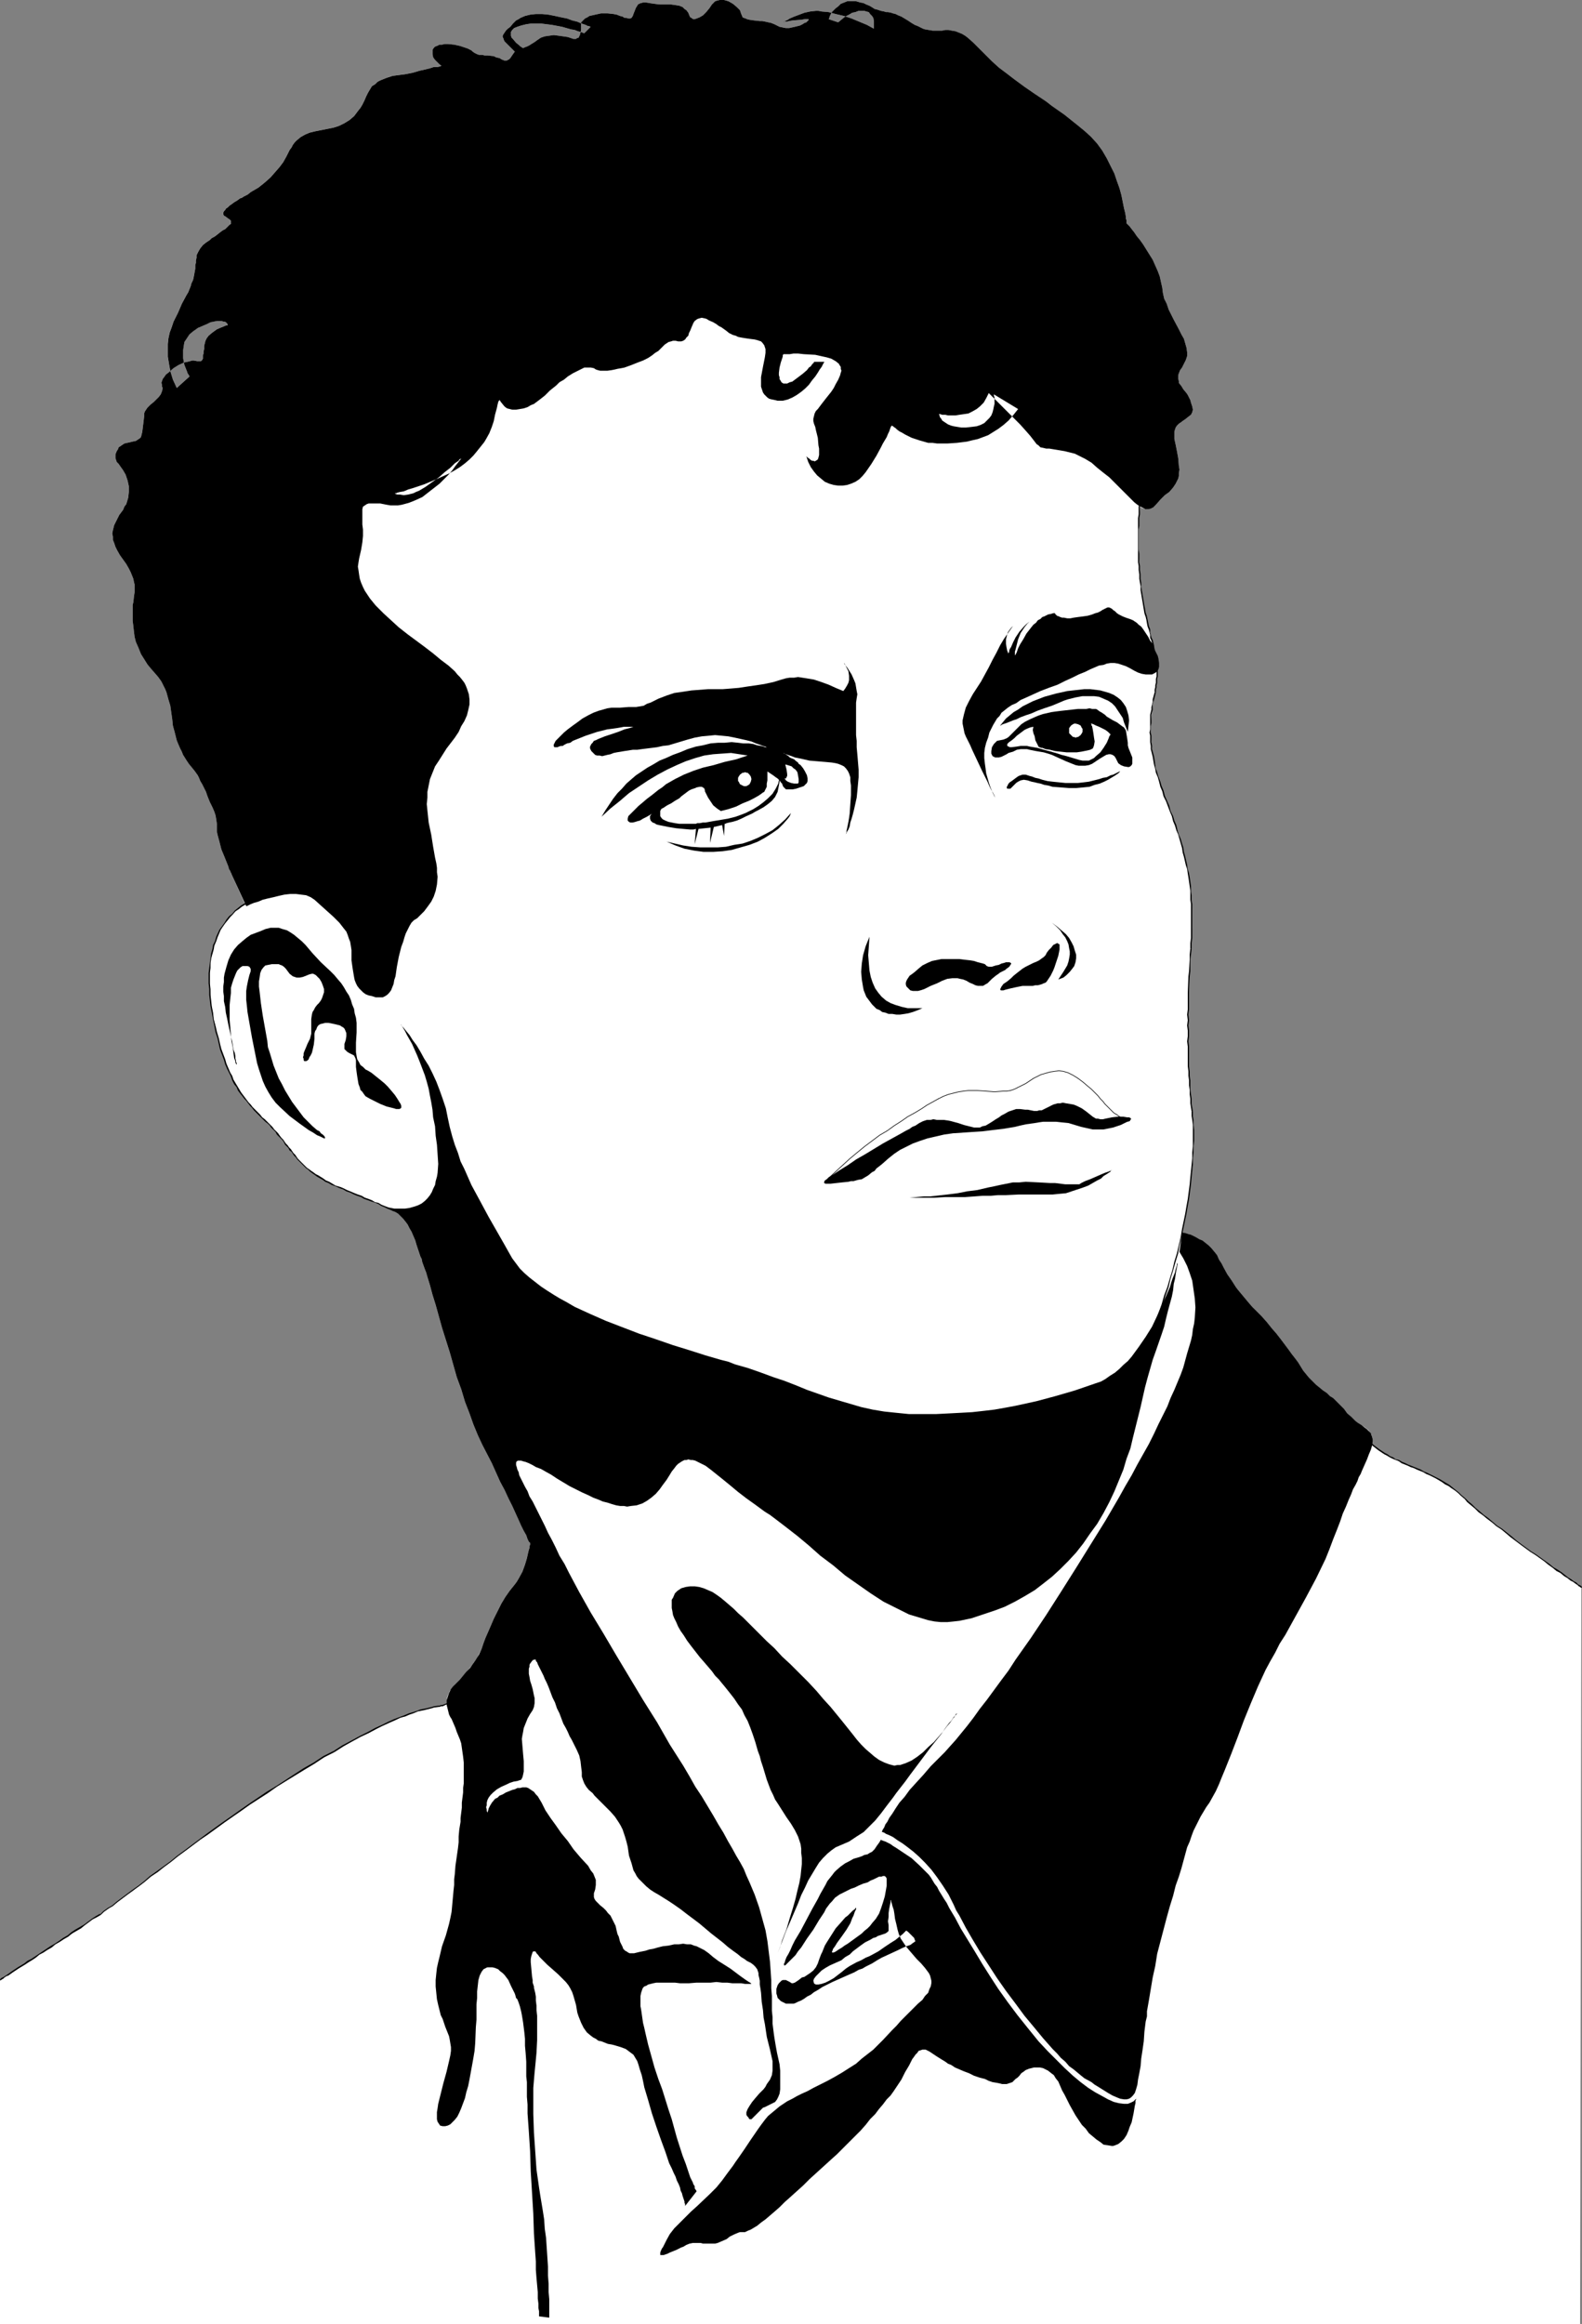 <?xml version="1.0" encoding="UTF-8" standalone="no"?>
<svg
   version="1.0"
   width="106.043mm"
   height="155.711mm"
   id="svg43"
   sodipodi:docname="Male 45.wmf"
   xmlns:inkscape="http://www.inkscape.org/namespaces/inkscape"
   xmlns:sodipodi="http://sodipodi.sourceforge.net/DTD/sodipodi-0.dtd"
   xmlns="http://www.w3.org/2000/svg"
   xmlns:svg="http://www.w3.org/2000/svg">
  <rect width="100%" height="100%" fill="#808080" stroke="none"/>
  <sodipodi:namedview
     id="namedview43"
     pagecolor="#ffffff"
     bordercolor="#000000"
     borderopacity="0.25"
     inkscape:showpageshadow="2"
     inkscape:pageopacity="0.0"
     inkscape:pagecheckerboard="0"
     inkscape:deskcolor="#d1d1d1"
     inkscape:document-units="mm" />
  <defs
     id="defs1">
    <pattern
       id="WMFhbasepattern"
       patternUnits="userSpaceOnUse"
       width="6"
       height="6"
       x="0"
       y="0" />
  </defs>
  <path
     style="fill:#ffffff;fill-opacity:1;fill-rule:evenodd;stroke:none"
     d="m 348.107,366.165 1.293,0.97 1.293,0.97 1.293,0.808 1.454,0.646 2.909,1.293 2.909,1.293 2.909,1.293 1.454,0.808 1.454,0.808 1.616,0.97 1.454,0.97 1.454,1.131 1.454,1.454 0.808,0.808 0.97,0.808 1.939,1.616 2.263,1.778 2.263,1.939 4.848,3.717 2.424,1.778 2.586,1.778 2.263,1.616 2.101,1.616 1.939,1.293 0.97,0.646 0.808,0.646 0.808,0.485 0.646,0.485 0.646,0.485 0.485,0.162 0.323,0.323 0.323,0.323 h 0.162 v 0.162 l -0.323,186.476 H 0 v -87.098 h 0.162 v -0.162 l 0.323,-0.162 0.323,-0.162 0.323,-0.162 0.323,-0.323 0.646,-0.323 0.485,-0.323 1.293,-0.808 1.616,-1.131 1.616,-0.97 1.939,-1.293 1.939,-1.293 1.939,-1.293 4.363,-2.747 4.202,-2.747 1.939,-1.454 1.939,-1.293 0.97,-0.646 1.131,-0.808 1.131,-0.808 1.131,-0.808 1.293,-0.97 1.293,-0.97 1.454,-0.97 1.293,-1.131 1.616,-1.131 1.616,-1.293 3.232,-2.424 3.555,-2.747 3.717,-2.747 3.879,-2.909 4.202,-2.909 4.202,-3.07 4.363,-2.909 4.687,-3.07 4.687,-3.07 4.848,-2.909 4.848,-2.909 1.939,-1.131 1.939,-0.97 1.778,-0.97 1.616,-0.97 1.616,-0.808 1.454,-0.646 1.454,-0.808 1.293,-0.646 1.131,-0.485 1.293,-0.485 1.131,-0.485 0.97,-0.485 0.97,-0.323 0.808,-0.323 1.778,-0.646 1.293,-0.323 1.293,-0.323 0.97,-0.162 0.97,-0.323 h 0.646 l 0.808,-0.162 0.97,-0.323 0.485,-0.162 v 0.162 -0.97 l 0.162,-0.97 0.323,-0.808 0.323,-0.808 0.646,-0.646 0.485,-0.808 1.454,-1.454 1.454,-1.616 1.454,-1.778 0.646,-0.97 0.808,-0.97 0.485,-1.131 0.646,-1.293 0.485,-1.454 0.485,-1.293 1.131,-2.585 0.97,-2.262 0.97,-1.939 0.97,-1.939 0.97,-1.616 1.131,-1.616 1.293,-1.616 0.485,-0.646 0.485,-0.808 0.97,-1.778 0.646,-1.778 0.485,-1.616 0.323,-1.454 0.162,-0.646 0.162,-0.485 v -0.485 l 0.162,-0.323 v -0.162 -0.162 0 -0.162 l -0.162,-0.162 -0.162,-0.162 -0.323,-0.646 -0.323,-0.97 -0.646,-1.131 -0.646,-1.293 -0.646,-1.454 -0.808,-1.778 -0.808,-1.778 -0.97,-1.939 -0.97,-2.101 -1.131,-2.101 -2.101,-4.686 -2.424,-4.686 -1.131,-2.424 -1.131,-2.747 -0.97,-2.747 -1.131,-2.909 -0.97,-3.232 -1.131,-3.07 -1.778,-6.302 -0.97,-3.07 -0.97,-3.07 -0.808,-2.909 -0.808,-2.909 -0.808,-2.585 -0.646,-2.424 -0.646,-2.101 -0.323,-1.131 -0.323,-0.808 -0.646,-1.778 -0.162,-0.808 -0.323,-0.646 -0.485,-1.454 -0.485,-1.454 -0.323,-1.131 -0.485,-1.131 -0.485,-1.131 -0.485,-0.808 -0.485,-0.97 -0.485,-0.646 -0.646,-0.808 -0.646,-0.646 -0.646,-0.646 -0.808,-0.485 -0.808,-0.646 -0.97,-0.485 -1.131,-0.323 -2.586,-0.97 -2.747,-1.293 -2.747,-1.131 -3.071,-1.293 -1.778,-0.808 -1.616,-0.808 -1.454,-0.808 -1.293,-0.808 -1.131,-0.808 -0.97,-0.808 -0.97,-0.97 -0.808,-0.808 -1.616,-1.939 -1.454,-1.939 -1.616,-1.939 -0.808,-1.131 -0.97,-0.97 -1.939,-2.101 -2.101,-2.101 -1.939,-2.101 -0.97,-1.131 -1.131,-1.293 -0.808,-1.454 -0.97,-1.616 -0.97,-1.778 -0.97,-1.939 -0.808,-2.262 -0.485,-1.293 -0.323,-1.293 -0.485,-1.454 -0.323,-1.454 -0.485,-1.454 -0.323,-1.616 -0.485,-2.747 -0.485,-2.747 -0.162,-2.424 -0.162,-2.424 v -2.424 -2.101 l 0.323,-2.101 0.323,-1.939 0.485,-1.778 0.646,-1.778 0.808,-1.616 0.808,-1.454 1.131,-1.293 0.97,-1.293 1.293,-1.131 1.454,-1.131 0.646,-0.485 -3.394,-7.595 v -0.162 l -0.162,-0.162 -0.162,-0.485 -0.323,-0.485 -0.162,-0.646 -0.323,-0.808 -0.646,-1.616 -0.808,-1.939 -0.485,-1.939 -0.485,-1.778 -0.162,-0.808 v -0.808 -1.131 l -0.162,-1.131 -0.162,-0.97 -0.323,-0.97 -0.485,-1.131 -0.323,-0.646 -0.323,-0.646 -0.323,-0.808 -0.323,-0.808 -0.323,-0.97 -0.485,-0.97 -0.485,-0.97 -0.485,-0.808 -0.323,-0.808 -0.323,-0.646 -0.808,-1.131 -1.454,-1.778 -0.646,-0.97 -0.808,-1.293 -0.323,-0.808 -0.485,-0.97 -0.485,-1.131 -0.323,-0.808 -0.485,-1.939 -0.485,-1.778 -0.162,-1.616 -0.485,-3.393 -0.485,-1.616 -0.485,-1.778 -0.323,-0.808 -0.323,-0.646 -0.646,-1.293 -0.808,-1.131 -0.97,-1.131 -0.808,-1.131 -0.97,-0.97 -0.808,-1.293 -0.808,-1.293 -0.646,-1.616 -0.646,-1.454 -0.323,-1.293 -0.162,-1.293 -0.162,-1.454 -0.162,-1.293 v -1.616 -1.616 -0.808 l 0.162,-0.646 0.162,-1.454 0.162,-1.131 v -1.293 -0.646 l -0.162,-0.646 -0.162,-0.808 -0.323,-0.808 -0.323,-0.808 -0.485,-0.97 -0.646,-1.131 -0.808,-1.131 -0.808,-1.131 -0.646,-1.131 -0.485,-0.97 -0.323,-0.97 -0.323,-0.808 v -0.808 l -0.162,-0.808 0.162,-0.808 0.162,-0.646 0.162,-0.646 0.646,-1.293 0.646,-1.293 0.97,-1.293 0.323,-0.808 0.485,-0.646 0.485,-1.616 0.162,-1.454 v -1.454 l -0.323,-1.454 -0.485,-1.454 -0.646,-1.131 -0.808,-1.131 -0.323,-0.485 -0.485,-0.485 -0.162,-0.485 -0.162,-0.485 v -0.485 -0.485 l 0.323,-0.808 0.323,-0.485 0.162,-0.485 0.97,-0.646 0.485,-0.323 1.454,-0.323 0.646,-0.162 0.808,-0.162 0.485,-0.323 0.485,-0.323 0.323,-0.323 0.162,-0.646 0.162,-0.646 0.162,-1.293 0.162,-1.293 0.162,-1.454 v -0.646 l 0.162,-0.485 0.323,-0.485 0.323,-0.485 0.808,-0.808 0.808,-0.646 0.646,-0.646 0.646,-0.646 0.485,-0.646 0.323,-0.808 0.162,-0.808 -0.162,-0.323 v -0.485 l -0.162,-0.485 0.162,-0.485 0.162,-0.485 0.485,-0.646 0.323,-0.485 0.646,-0.485 1.293,-1.131 1.293,-0.808 1.454,-0.646 0.808,-0.162 0.646,-0.162 0.485,-0.162 h 0.485 l 0.808,0.162 h 0.646 0.323 l 0.323,-0.323 0.162,-0.323 v -0.808 l 0.162,-0.485 v -0.485 l 0.162,-0.646 v -0.808 l 0.162,-0.646 0.162,-0.646 0.323,-0.646 0.485,-0.646 0.97,-0.808 1.131,-0.808 1.131,-0.485 0.808,-0.323 0.323,-0.162 h 0.323 l 0.162,-0.162 h 0.162 -0.162 l -0.162,-0.323 -0.323,-0.323 -0.323,-0.162 h -0.323 l -0.485,-0.162 H 55.594 54.947 l -0.808,0.162 -0.808,0.162 -0.97,0.485 -1.131,0.485 -1.131,0.485 -0.646,0.485 -0.485,0.323 -0.97,0.808 -0.646,0.97 -0.646,0.97 -0.162,0.97 -0.162,1.131 v 0.97 0.97 l 0.162,0.97 0.162,0.808 0.323,0.808 0.323,0.808 0.162,0.485 0.323,0.485 0.162,0.323 v 0 l -3.232,2.909 -0.97,-2.101 -0.646,-2.101 -0.323,-1.778 -0.323,-1.939 v -1.616 -1.616 l 0.162,-1.454 0.323,-1.454 0.485,-1.293 0.485,-1.454 1.131,-2.262 0.485,-1.131 0.485,-1.131 1.131,-2.101 0.485,-0.808 0.323,-0.808 0.323,-0.808 0.162,-0.646 0.323,-0.646 0.162,-0.485 0.162,-0.808 0.323,-1.778 v -0.97 l 0.162,-0.485 v -0.646 l 0.162,-0.646 v -0.646 l 0.485,-0.97 0.485,-0.808 0.646,-0.808 0.808,-0.646 0.97,-0.646 0.485,-0.485 0.646,-0.323 0.646,-0.485 0.808,-0.646 0.646,-0.485 0.646,-0.323 0.485,-0.485 0.323,-0.323 0.323,-0.323 0.323,-0.162 v -0.162 -0.323 -0.323 l -0.323,-0.323 -0.485,-0.323 -0.646,-0.485 -0.323,-0.162 -0.162,-0.323 v -0.162 -0.323 l 0.162,-0.323 0.323,-0.323 0.162,-0.323 0.485,-0.323 0.485,-0.485 0.485,-0.323 0.646,-0.485 0.808,-0.485 0.646,-0.485 0.485,-0.162 0.485,-0.323 0.97,-0.485 0.808,-0.646 1.939,-1.131 1.616,-1.293 1.454,-1.293 1.131,-1.293 1.131,-1.293 0.97,-1.293 0.808,-1.454 0.808,-1.616 0.485,-0.646 0.323,-0.646 0.485,-0.646 0.485,-0.485 0.97,-0.808 1.131,-0.646 1.131,-0.485 1.293,-0.323 1.616,-0.323 1.616,-0.323 1.616,-0.323 1.454,-0.485 1.293,-0.646 1.293,-0.808 1.131,-0.97 0.485,-0.646 0.485,-0.646 0.646,-0.808 0.485,-0.808 0.485,-0.97 0.485,-1.131 0.485,-0.97 0.485,-0.808 0.485,-0.808 0.808,-0.485 0.646,-0.646 0.646,-0.323 0.808,-0.323 0.808,-0.323 1.454,-0.485 3.555,-0.485 1.616,-0.323 1.616,-0.485 1.454,-0.323 1.293,-0.323 0.97,-0.323 h 0.97 l 0.646,-0.162 0.323,-0.162 h 0.162 -0.162 v 0 l -0.485,-0.323 -0.485,-0.485 -0.646,-0.646 -0.485,-0.646 -0.162,-0.808 V 12.927 12.604 l 0.323,-0.485 0.323,-0.323 0.485,-0.162 0.646,-0.323 h 0.646 l 0.646,-0.162 h 0.808 l 1.616,0.162 1.454,0.323 1.454,0.485 0.485,0.162 0.646,0.323 0.323,0.162 0.323,0.323 0.485,0.323 0.646,0.323 0.485,0.162 h 0.808 l 0.646,0.162 h 0.808 l 1.454,0.162 0.646,0.323 0.808,0.162 0.485,0.323 0.808,0.323 h 0.485 l 0.323,-0.162 0.323,-0.162 0.323,-0.323 0.323,-0.485 0.323,-0.485 0.485,-0.646 -0.646,-0.646 -0.646,-0.646 -0.485,-0.485 -0.485,-0.485 -0.323,-0.323 -0.162,-0.323 -0.162,-0.485 -0.162,-0.323 V 9.049 l 0.162,-0.323 0.323,-0.485 0.323,-0.485 0.485,-0.485 0.646,-0.485 0.646,-0.808 0.808,-0.808 0.646,-0.323 0.485,-0.323 1.131,-0.485 1.293,-0.323 1.454,-0.162 h 1.616 l 1.616,0.162 1.616,0.323 1.454,0.323 1.616,0.323 1.293,0.485 1.293,0.323 1.131,0.485 0.97,0.323 0.646,0.323 h 0.323 l 0.162,0.162 h 0.162 v 0 l -1.616,1.616 h -0.162 L 147.55,8.241 147.065,8.08 146.418,7.918 145.61,7.595 144.641,7.433 143.509,7.11 142.378,6.787 139.792,6.302 137.207,5.979 h -1.454 -1.293 l -1.131,0.162 -1.293,0.323 -0.485,0.162 -0.485,0.162 -0.808,0.323 -0.485,0.485 -0.323,0.485 v 0.485 0.485 l 0.162,0.485 0.323,0.323 0.808,0.97 0.808,0.646 0.323,0.323 0.323,0.162 0.162,0.162 v 0 h 0.162 0.162 l 0.323,-0.162 0.485,-0.162 0.646,-0.323 0.485,-0.323 0.808,-0.485 0.646,-0.485 0.97,-0.646 0.97,-0.323 1.131,-0.162 1.131,-0.162 1.293,0.162 1.131,0.162 1.131,0.162 0.97,0.323 0.485,0.162 h 0.323 0.323 l 0.162,-0.162 0.485,-0.162 0.323,-0.646 0.162,-0.646 0.162,-0.646 V 5.979 5.656 l 0.323,-0.323 0.323,-0.323 0.323,-0.323 0.646,-0.323 0.485,-0.323 1.454,-0.323 1.454,-0.323 h 1.778 l 1.454,0.162 0.808,0.162 0.808,0.323 0.646,0.162 0.485,0.323 h 0.485 l 0.485,0.162 h 0.162 0.323 l 0.323,-0.162 0.323,-0.485 0.162,-0.485 0.323,-0.808 0.323,-0.808 0.323,-0.485 0.162,-0.323 0.323,-0.162 0.323,-0.162 0.646,-0.162 h 0.808 l 0.97,0.162 1.131,0.162 1.293,0.162 h 1.454 1.454 l 1.131,0.162 0.97,0.162 0.808,0.323 0.485,0.485 0.485,0.323 0.485,0.646 0.323,0.808 0.162,0.323 0.323,0.162 0.162,0.162 0.323,0.162 h 0.323 l 0.485,-0.162 0.808,-0.323 0.808,-0.485 0.808,-0.808 0.808,-0.97 0.646,-0.97 0.485,-0.485 0.323,-0.323 0.485,-0.162 L 182.296,0 h 0.485 0.646 l 1.131,0.323 1.131,0.646 0.97,0.808 0.485,0.485 0.323,0.323 0.162,0.485 0.162,0.485 0.162,0.323 0.162,0.485 0.323,0.162 0.485,0.162 0.323,0.162 0.646,0.162 1.131,0.162 1.454,0.162 h 0.646 l 0.808,0.162 1.454,0.323 0.808,0.323 0.646,0.323 0.646,0.323 0.808,0.162 0.808,0.162 h 0.808 l 1.454,-0.323 1.293,-0.323 0.646,-0.323 0.485,-0.323 0.485,-0.162 0.323,-0.323 0.162,-0.162 0.162,-0.162 -0.162,-0.162 h -0.162 -0.646 l -0.97,0.162 -2.101,0.162 -0.97,0.162 -0.646,0.162 h -0.323 -0.323 l -0.162,0.162 v 0 -0.162 h 0.162 l 0.323,-0.162 0.323,-0.162 0.323,-0.162 0.485,-0.323 1.131,-0.485 1.293,-0.485 1.293,-0.485 1.454,-0.323 1.454,-0.162 h 0.646 l 0.808,0.162 1.778,0.162 1.778,0.485 2.101,0.485 1.939,0.646 1.939,0.808 1.939,0.808 1.778,0.97 V 6.302 5.333 L 221.244,4.525 220.92,4.04 220.436,3.555 220.112,3.07 219.466,2.909 218.981,2.747 h -0.646 -0.808 l -0.808,0.323 -0.808,0.162 -0.808,0.485 -0.97,0.485 -0.808,0.646 -0.97,0.808 -2.424,-0.808 0.162,-0.162 V 4.525 l 0.162,-0.485 0.162,-0.323 0.323,-0.646 0.485,-0.485 0.485,-0.485 0.646,-0.485 0.646,-0.646 0.808,-0.323 0.808,-0.323 h 0.97 1.293 l 1.131,0.323 0.808,0.162 0.646,0.323 0.808,0.323 0.808,0.485 0.485,0.323 0.646,0.162 0.97,0.323 0.808,0.162 0.485,0.162 h 0.485 l 0.808,0.162 0.485,0.162 0.646,0.162 0.646,0.323 0.808,0.323 0.808,0.485 0.808,0.485 0.97,0.646 0.808,0.485 0.808,0.323 0.646,0.323 0.646,0.323 0.485,0.162 0.97,0.162 0.97,0.162 h 1.131 1.293 l 0.808,-0.162 h 0.808 l 0.808,0.162 0.97,0.162 0.808,0.323 0.808,0.323 0.808,0.485 0.646,0.485 1.454,1.293 1.454,1.454 1.616,1.616 1.616,1.616 1.778,1.616 1.939,1.454 2.101,1.616 2.424,1.778 2.586,1.778 2.909,1.939 1.454,1.131 1.616,1.131 1.616,1.131 1.616,1.293 1.616,1.293 1.778,1.454 1.616,1.454 1.616,1.778 1.293,1.778 1.131,1.939 0.97,1.939 0.97,1.939 0.646,1.939 0.646,1.778 0.485,1.778 0.323,1.616 0.323,1.616 0.323,1.293 0.162,0.97 v 0.485 l 0.162,0.323 v 0.323 0.162 0.323 0 l 0.323,0.323 0.485,0.485 0.485,0.646 0.646,0.808 0.646,0.97 0.808,0.97 0.808,1.131 0.808,1.293 0.808,1.293 0.808,1.293 0.646,1.454 0.646,1.454 0.485,1.293 0.323,1.454 0.323,1.454 0.162,1.293 0.323,1.454 0.646,1.293 0.485,1.454 1.293,2.585 1.293,2.424 0.646,1.293 0.646,1.131 0.323,1.131 0.323,1.131 0.162,1.131 v 0.97 l -0.323,0.97 -0.485,0.97 -0.485,0.97 -0.485,0.646 -0.323,0.808 -0.162,0.485 v 0.485 0.485 l 0.162,0.485 v 0.485 l 0.646,0.808 0.485,0.808 0.808,0.97 0.323,0.485 0.323,0.646 0.323,0.646 0.162,0.646 0.162,0.485 0.162,0.485 0.162,0.808 -0.162,0.646 -0.323,0.646 -0.646,0.485 -0.808,0.646 -0.485,0.323 -0.646,0.485 -0.485,0.323 -0.485,0.485 -0.323,0.485 -0.162,0.485 -0.162,0.485 v 0.646 1.293 l 0.323,1.454 0.323,1.616 0.323,1.778 0.162,1.939 0.162,0.97 -0.162,0.808 v 0.808 l -0.162,0.646 -0.323,0.646 -0.323,0.646 -0.646,0.97 -0.97,1.131 -1.131,0.808 -1.131,1.131 -1.131,1.293 -0.485,0.485 -0.485,0.323 -0.485,0.162 -0.485,0.162 h -0.485 l -0.485,-0.162 -0.646,-0.162 -0.485,-0.323 v 0.646 l -0.323,3.393 v 3.393 3.393 l 0.162,3.555 0.162,3.555 0.485,3.393 0.485,3.393 0.646,3.07 0.323,1.778 0.323,0.808 0.162,0.808 0.323,1.454 0.323,1.293 0.323,1.293 0.323,1.131 0.323,2.262 0.323,1.939 v 2.101 l -0.162,2.101 -0.162,1.131 -0.162,1.131 -0.485,2.424 -0.323,2.585 -0.162,1.454 -0.162,1.454 v 1.454 1.616 l 0.162,1.778 0.162,1.616 0.323,1.939 0.485,1.939 0.485,2.101 0.646,2.262 0.808,2.424 0.97,2.585 0.97,2.585 0.97,2.424 0.808,2.262 0.646,2.262 0.646,2.262 0.646,2.262 0.485,2.101 0.323,2.101 0.323,2.101 0.323,2.262 0.162,2.262 0.162,2.262 v 2.424 2.424 l -0.162,2.585 -0.162,2.747 -0.323,5.656 -0.162,5.494 -0.162,5.656 v 5.333 5.171 l 0.162,2.585 0.162,2.424 0.162,2.262 v 2.424 l 0.323,2.101 0.162,2.101 0.162,1.293 v 1.454 l 0.162,1.454 v 3.232 l -0.162,3.393 v 1.939 l -0.162,1.939 -0.323,1.939 -0.162,2.101 -0.323,2.262 -0.323,2.101 -0.323,2.262 -0.97,4.686 -0.162,0.485 v 0 l 0.323,0.162 h 0.323 l 0.485,0.162 0.485,0.162 0.646,0.162 0.646,0.323 0.646,0.323 0.808,0.485 0.808,0.323 0.808,0.646 0.808,0.646 0.646,0.646 0.808,0.97 0.646,0.808 0.485,1.131 0.646,0.97 0.485,0.97 0.97,1.778 1.131,1.616 1.131,1.778 0.646,0.808 0.808,0.97 0.808,0.97 0.808,0.97 0.97,1.131 1.131,1.131 1.293,1.293 1.293,1.454 1.293,1.616 1.131,1.293 1.131,1.454 0.97,1.293 0.97,1.293 0.808,1.131 0.808,1.131 0.808,0.97 1.293,2.101 1.454,1.778 1.778,1.778 0.808,0.646 0.97,0.808 0.97,0.646 0.808,0.808 0.808,0.485 0.646,0.646 1.131,1.131 0.97,0.97 0.808,1.131 0.97,0.808 1.131,1.131 0.646,0.485 0.808,0.485 0.97,0.646 0.808,0.646 0.485,0.646 0.323,0.485 0.162,0.646 0.162,0.646 v 0.646 l -0.162,0.646 z"
     id="path1" />
  <path
     style="fill:#000000;fill-opacity:1;fill-rule:evenodd;stroke:none"
     d="m 89.047,240.609 v 1.293 1.293 l 0.162,1.131 0.162,1.131 0.162,0.97 0.162,0.97 0.162,0.808 0.323,0.808 0.323,0.646 0.485,0.646 0.485,0.485 0.485,0.485 0.646,0.485 0.808,0.323 0.808,0.162 0.97,0.323 h 0.97 0.808 l 0.646,-0.323 0.485,-0.323 0.485,-0.485 0.485,-0.646 0.323,-0.808 0.323,-0.808 0.162,-0.97 0.323,-0.97 0.323,-2.262 0.485,-2.585 0.646,-2.585 0.485,-1.293 0.323,-1.131 0.323,-0.97 0.323,-0.646 0.323,-0.646 0.323,-0.646 0.485,-0.808 0.646,-0.646 0.808,-0.485 0.808,-0.808 0.485,-0.485 0.485,-0.485 0.97,-1.293 0.808,-1.131 0.646,-1.293 0.485,-1.454 0.162,-0.808 0.162,-0.808 0.162,-1.939 -0.162,-1.131 v -1.131 l -0.162,-1.131 -0.323,-1.454 -0.485,-2.747 -0.485,-3.07 -0.646,-3.07 -0.323,-3.07 -0.162,-1.616 0.162,-1.616 v -1.454 l 0.323,-1.616 0.323,-1.616 0.646,-1.616 0.646,-1.616 0.97,-1.454 1.939,-3.07 2.101,-2.747 0.97,-1.454 0.646,-1.454 0.808,-1.293 0.646,-1.454 0.323,-1.293 0.323,-1.454 v -1.293 l -0.162,-1.293 -0.485,-1.454 -0.323,-0.808 -0.323,-0.646 -0.485,-0.646 -0.646,-0.808 -0.646,-0.646 -0.646,-0.808 -1.616,-1.454 -1.939,-1.454 -1.939,-1.616 -2.101,-1.616 -4.363,-3.232 -2.263,-1.778 -1.939,-1.778 -1.939,-1.778 -1.939,-1.939 -1.454,-1.778 -0.646,-0.97 -0.646,-0.97 -0.485,-0.97 -0.485,-1.131 -0.323,-0.97 -0.162,-0.97 -0.162,-1.131 -0.162,-0.97 0.162,-1.131 0.162,-0.97 0.485,-2.101 0.323,-1.939 0.162,-1.616 v -1.616 l -0.162,-1.293 v -1.293 -0.97 -0.808 -0.808 l 0.162,-0.646 0.485,-0.323 0.485,-0.323 0.485,-0.162 h 0.323 1.131 0.646 0.808 l 0.808,0.162 0.808,0.162 0.97,0.162 h 0.97 0.97 l 0.97,-0.162 1.778,-0.485 1.616,-0.646 1.778,-0.808 1.454,-1.131 1.454,-1.131 1.454,-1.131 1.131,-1.131 1.131,-1.131 0.97,-1.131 0.808,-1.131 0.646,-0.808 0.485,-0.646 0.162,-0.162 0.162,-0.323 v 0 -0.162 0.162 l -0.162,0.162 -0.323,0.162 -0.162,0.323 -0.485,0.323 -0.485,0.323 -0.646,0.646 -0.485,0.485 -1.454,1.131 -1.454,1.293 -3.394,2.424 -0.808,0.485 -0.808,0.485 -0.808,0.323 -0.646,0.323 -0.646,0.162 -0.646,0.162 -1.131,0.162 -0.97,-0.162 h -0.646 l -0.485,-0.162 -0.162,-0.162 v 0 0 h 0.162 0.162 l 0.323,-0.162 0.646,-0.162 0.97,-0.162 1.131,-0.485 1.131,-0.323 1.454,-0.485 1.454,-0.485 3.071,-1.293 3.232,-1.454 1.454,-0.808 1.293,-0.808 1.293,-0.97 1.131,-0.97 0.97,-0.97 0.808,-0.97 0.646,-0.808 0.646,-0.808 0.646,-0.808 0.485,-0.808 0.808,-1.454 0.646,-1.616 0.485,-1.454 0.323,-1.616 0.485,-1.778 0.162,-0.808 0.162,-0.646 0.162,-0.323 0.162,-0.162 v 0 l 0.162,0.162 0.162,0.323 0.162,0.162 0.646,0.808 0.323,0.323 0.485,0.323 0.646,0.162 0.646,0.162 h 0.97 l 0.97,-0.162 0.97,-0.162 0.97,-0.323 0.808,-0.485 0.808,-0.323 1.293,-0.97 1.454,-1.131 1.293,-1.293 1.616,-1.293 0.808,-0.808 1.131,-0.646 0.97,-0.808 1.293,-0.808 0.646,-0.323 0.646,-0.323 0.97,-0.485 0.646,-0.323 h 0.646 0.485 0.485 l 0.808,0.162 0.485,0.323 0.485,0.162 0.646,0.162 h 0.808 0.97 l 1.131,-0.162 0.808,-0.162 0.646,-0.162 0.97,-0.162 0.808,-0.162 1.778,-0.646 1.616,-0.646 1.293,-0.485 1.293,-0.646 0.97,-0.646 0.808,-0.646 0.808,-0.485 0.646,-0.646 0.97,-0.97 0.97,-0.646 0.646,-0.162 0.485,-0.162 h 0.646 l 0.646,0.162 h 0.808 l 0.485,-0.162 0.485,-0.323 0.323,-0.485 0.485,-0.485 0.162,-0.646 0.323,-0.646 0.323,-0.808 0.485,-1.131 0.323,-0.485 0.646,-0.485 0.485,-0.162 0.646,-0.162 0.808,0.162 0.485,0.162 0.485,0.323 1.131,0.485 0.808,0.485 0.646,0.485 0.646,0.323 1.131,0.808 0.808,0.646 0.97,0.485 0.646,0.162 0.646,0.323 0.808,0.162 0.97,0.162 1.131,0.162 1.293,0.162 0.646,0.162 0.485,0.162 0.485,0.162 0.323,0.323 0.485,0.646 0.323,0.97 v 0.97 l -0.162,1.131 -0.485,2.424 -0.485,2.585 v 1.293 1.131 l 0.323,0.97 0.162,0.485 0.323,0.485 0.323,0.323 0.485,0.485 0.485,0.323 0.646,0.162 0.808,0.162 0.646,0.162 h 1.293 l 1.293,-0.323 1.131,-0.485 1.131,-0.646 1.131,-0.808 0.97,-0.808 0.97,-0.97 0.808,-1.131 0.808,-0.97 0.646,-0.97 0.485,-0.808 0.485,-0.646 0.323,-0.646 0.162,-0.323 0.162,-0.162 v 0 -0.162 h -2.586 v 0.162 0 l -0.162,0.162 -0.323,0.323 -0.323,0.485 -0.485,0.323 -0.485,0.646 -1.131,0.97 -1.293,0.97 -1.293,0.97 -0.646,0.162 -0.646,0.323 h -0.485 -0.485 l -0.485,-0.323 -0.162,-0.323 -0.323,-0.485 v -0.485 l -0.162,-0.485 v -0.646 l 0.162,-1.293 0.323,-1.293 0.323,-0.97 0.162,-0.485 v -0.323 l 0.162,-0.323 v 0 h 0.162 0.162 1.293 l 0.97,-0.162 h 1.131 l 1.454,0.162 2.909,0.162 1.454,0.323 1.454,0.323 1.131,0.323 1.131,0.646 0.808,0.646 0.162,0.323 0.323,0.485 v 0.485 l 0.162,0.485 -0.162,0.485 -0.162,0.646 -0.485,1.131 -0.646,1.131 -0.485,0.97 -0.646,0.97 -1.293,1.616 -1.131,1.454 -0.97,1.293 -0.485,0.485 -0.323,0.646 -0.162,0.646 -0.162,0.646 v 0.646 l 0.162,0.646 0.323,0.808 0.162,0.808 0.485,1.939 0.162,1.939 0.162,0.808 v 0.97 0.646 l -0.162,0.646 -0.162,0.485 -0.485,0.323 -0.323,0.162 -0.323,-0.162 h -0.323 l -0.323,-0.162 -0.323,-0.323 -0.485,-0.323 -0.323,-0.323 0.485,1.454 0.646,1.293 0.808,1.131 0.808,0.97 0.97,0.808 0.97,0.808 1.131,0.485 1.131,0.323 1.131,0.162 h 1.131 l 1.131,-0.162 0.97,-0.323 1.131,-0.485 0.97,-0.646 0.808,-0.808 0.808,-0.97 1.454,-2.101 1.293,-2.101 1.131,-2.101 0.485,-0.97 0.485,-0.808 0.485,-0.808 0.323,-0.808 0.323,-0.646 0.162,-0.485 0.162,-0.485 0.162,-0.323 0.162,-0.162 v 0 0 l 0.323,0.162 0.162,0.162 0.485,0.323 0.323,0.323 0.646,0.485 0.646,0.323 0.808,0.485 0.646,0.323 0.97,0.485 0.97,0.323 0.97,0.323 1.131,0.323 1.131,0.323 h 1.131 l 1.131,0.162 h 2.586 l 2.424,-0.162 2.586,-0.323 1.293,-0.323 1.454,-0.323 1.293,-0.485 1.293,-0.485 1.293,-0.808 1.293,-0.808 1.293,-0.97 1.293,-1.131 1.131,-1.293 1.293,-1.616 -6.141,-3.717 v 0.162 0.162 l 0.162,0.485 v 0.485 1.131 l -0.162,0.646 -0.162,0.808 -0.162,0.646 -0.323,0.808 -0.485,0.646 -0.646,0.646 -0.646,0.646 -0.97,0.485 -0.97,0.323 -1.293,0.162 -1.454,0.162 h -1.131 l -0.97,-0.162 -0.97,-0.162 -0.646,-0.162 -0.808,-0.323 -0.485,-0.323 -0.485,-0.323 -0.485,-0.323 -0.162,-0.323 -0.485,-0.646 v -0.323 l -0.162,-0.162 v -0.162 0 h 0.162 0.162 l 0.485,0.162 h 0.808 l 0.646,0.162 h 1.939 l 0.97,-0.162 1.131,-0.162 1.131,-0.162 0.97,-0.485 1.131,-0.646 0.808,-0.646 0.97,-0.97 0.646,-1.131 0.646,-1.293 3.232,3.232 3.232,3.232 1.454,1.454 1.454,1.616 1.131,1.293 1.131,1.454 0.485,0.646 0.485,0.323 0.485,0.485 0.808,0.162 0.646,0.162 h 0.808 l 0.97,0.162 0.97,0.162 0.97,0.162 0.97,0.162 1.293,0.323 1.293,0.323 1.293,0.646 1.293,0.646 1.616,0.97 1.454,1.293 1.616,1.293 1.454,1.131 1.293,1.293 1.131,1.131 1.131,1.131 0.97,0.97 0.97,0.97 0.808,0.808 0.808,0.646 0.808,0.485 0.646,0.323 0.646,0.323 h 0.646 l 0.646,-0.162 0.646,-0.323 0.646,-0.646 1.131,-1.293 1.131,-1.131 1.131,-0.808 0.97,-1.131 0.646,-0.97 0.323,-0.646 0.323,-0.646 0.162,-0.646 v -0.808 l 0.162,-0.808 -0.162,-0.97 -0.162,-1.939 -0.323,-1.778 -0.323,-1.616 -0.323,-1.454 v -1.293 -0.646 l 0.162,-0.485 0.162,-0.485 0.323,-0.485 0.485,-0.485 0.485,-0.323 0.646,-0.485 0.485,-0.323 0.808,-0.646 0.646,-0.485 0.323,-0.646 0.162,-0.646 -0.162,-0.808 -0.162,-0.485 -0.162,-0.485 -0.162,-0.646 -0.323,-0.646 -0.323,-0.646 -0.323,-0.485 -0.808,-0.97 -0.485,-0.808 -0.646,-0.808 v -0.485 l -0.162,-0.485 v -0.485 -0.485 l 0.162,-0.485 0.323,-0.808 0.485,-0.646 0.485,-0.97 0.485,-0.97 0.323,-0.97 v -0.97 l -0.162,-1.131 -0.323,-1.131 -0.323,-1.131 -0.646,-1.131 -0.646,-1.293 -1.293,-2.424 -1.293,-2.585 -0.485,-1.454 -0.646,-1.293 -0.323,-1.454 -0.162,-1.293 -0.323,-1.454 -0.323,-1.454 -0.485,-1.293 -0.646,-1.454 -0.646,-1.454 -0.808,-1.293 -0.808,-1.293 -0.808,-1.293 -0.808,-1.131 -0.808,-0.97 -0.646,-0.97 -0.646,-0.808 -0.485,-0.646 -0.485,-0.485 -0.323,-0.323 v 0 -0.323 -0.162 -0.323 l -0.162,-0.323 V 54.941 l -0.162,-0.97 -0.323,-1.293 -0.323,-1.616 -0.323,-1.616 -0.485,-1.778 -0.646,-1.778 -0.646,-1.939 -0.97,-1.939 -0.97,-1.939 -1.131,-1.939 -1.293,-1.778 -1.616,-1.778 -1.616,-1.454 -1.778,-1.454 -1.616,-1.293 -1.616,-1.293 -1.616,-1.131 -1.616,-1.131 -1.454,-1.131 -2.909,-1.939 -2.586,-1.778 -2.424,-1.778 -2.101,-1.616 -1.939,-1.454 -1.778,-1.616 -1.616,-1.616 -1.616,-1.616 -1.454,-1.454 -1.454,-1.293 -0.646,-0.485 -0.808,-0.485 -0.808,-0.323 -0.808,-0.323 -0.97,-0.162 -0.808,-0.162 h -0.808 l -0.808,0.162 h -1.293 -1.131 l -0.97,-0.162 -0.97,-0.162 -0.485,-0.162 -0.646,-0.323 -0.646,-0.323 -0.808,-0.323 -0.808,-0.485 -0.97,-0.646 -0.808,-0.485 -0.808,-0.485 -0.808,-0.323 -0.646,-0.323 -0.646,-0.162 -0.485,-0.162 -0.808,-0.162 h -0.485 L 223.991,2.909 223.183,2.747 222.213,2.424 221.567,2.262 221.082,1.939 220.274,1.454 219.466,1.131 218.82,0.808 218.012,0.646 216.88,0.323 h -1.293 -0.97 l -0.808,0.323 -0.808,0.323 -0.646,0.646 -0.646,0.485 -0.485,0.485 -0.485,0.485 -0.323,0.646 -0.162,0.323 -0.162,0.485 v 0.162 l -0.162,0.162 2.424,0.808 0.97,-0.808 0.808,-0.646 0.97,-0.485 0.808,-0.485 0.808,-0.162 0.808,-0.323 h 0.808 0.646 l 0.485,0.162 0.646,0.162 0.323,0.485 0.485,0.485 0.323,0.485 0.162,0.808 V 6.302 7.272 L 219.628,6.302 217.688,5.494 215.749,4.686 213.81,4.04 211.709,3.555 209.931,3.07 208.153,2.909 207.345,2.747 h -0.646 l -1.454,0.162 -1.454,0.323 -1.293,0.485 -1.293,0.485 -1.131,0.485 -0.485,0.323 -0.323,0.162 -0.323,0.162 -0.323,0.162 h -0.162 v 0.162 0 l 0.162,-0.162 h 0.323 0.323 l 0.646,-0.162 0.97,-0.162 2.101,-0.162 0.97,-0.162 h 0.646 0.162 l 0.162,0.162 -0.162,0.162 -0.162,0.162 -0.323,0.323 -0.485,0.162 -0.485,0.323 -0.646,0.323 -1.293,0.323 -1.454,0.323 h -0.808 L 198.295,6.948 197.487,6.787 196.841,6.464 196.194,6.14 195.386,5.817 193.932,5.494 193.124,5.333 h -0.646 L 191.023,5.171 189.891,5.009 189.245,4.848 188.922,4.686 188.437,4.525 188.114,4.363 187.952,3.878 187.79,3.555 187.629,3.07 187.467,2.585 187.144,2.262 186.659,1.778 185.69,0.97 184.558,0.323 183.427,0 h -0.646 -0.485 l -0.646,0.162 -0.485,0.162 -0.323,0.323 -0.485,0.485 -0.646,0.97 -0.808,0.97 -0.808,0.808 -0.808,0.485 -0.808,0.323 -0.485,0.162 h -0.323 L 175.347,4.686 175.185,4.525 174.862,4.363 174.7,4.04 174.377,3.232 173.892,2.585 173.407,2.262 172.922,1.778 172.114,1.454 171.145,1.293 170.013,1.131 h -1.454 -1.454 l -1.293,-0.162 -1.131,-0.162 -0.97,-0.162 h -0.808 l -0.646,0.162 -0.323,0.162 -0.323,0.162 -0.162,0.323 -0.323,0.485 -0.323,0.808 -0.323,0.808 -0.162,0.485 -0.323,0.485 -0.323,0.162 h -0.323 -0.162 l -0.485,-0.162 h -0.485 L 157.731,4.201 157.085,4.04 156.277,3.717 155.469,3.555 154.014,3.393 h -1.778 l -1.454,0.323 -1.454,0.323 -0.485,0.323 -0.646,0.323 -0.323,0.323 -0.323,0.323 -0.323,0.323 v 0.323 1.616 l -0.162,0.646 -0.162,0.646 -0.323,0.646 -0.485,0.162 -0.162,0.162 h -0.323 -0.323 l -0.485,-0.162 -0.97,-0.323 -1.131,-0.162 -1.131,-0.162 -1.293,-0.162 -1.131,0.162 -1.131,0.162 -0.97,0.323 -0.97,0.646 -0.646,0.485 -0.808,0.485 -0.485,0.323 -0.646,0.323 -0.485,0.162 -0.323,0.162 h -0.162 -0.162 v 0 l -0.162,-0.162 -0.323,-0.162 -0.323,-0.323 -0.808,-0.646 -0.808,-0.97 -0.323,-0.323 -0.162,-0.485 V 8.564 8.08 l 0.323,-0.485 0.485,-0.485 0.808,-0.323 0.485,-0.162 0.485,-0.162 1.293,-0.323 1.131,-0.162 h 1.293 1.454 l 2.586,0.323 2.586,0.485 1.131,0.323 1.131,0.323 0.97,0.162 0.808,0.323 0.646,0.162 0.485,0.162 0.323,0.162 h 0.162 l 1.616,-1.616 v 0 h -0.162 l -0.162,-0.162 h -0.323 l -0.646,-0.323 -0.97,-0.323 -1.131,-0.485 -1.293,-0.323 -1.293,-0.485 -1.616,-0.323 -1.454,-0.323 -1.616,-0.323 -1.616,-0.162 h -1.616 l -1.454,0.162 -1.293,0.323 -1.131,0.485 -0.485,0.323 -0.646,0.323 -0.808,0.808 -0.646,0.808 -0.646,0.485 -0.485,0.485 -0.323,0.485 -0.323,0.485 -0.162,0.323 v 0.323 l 0.162,0.323 0.162,0.485 0.162,0.323 0.323,0.323 0.485,0.485 0.485,0.485 0.646,0.646 0.646,0.646 -0.485,0.646 -0.323,0.485 -0.323,0.485 -0.323,0.323 -0.323,0.162 -0.323,0.162 h -0.485 l -0.808,-0.323 -0.485,-0.323 -0.808,-0.162 -0.646,-0.323 -1.454,-0.162 h -0.808 l -0.646,-0.162 h -0.808 l -0.485,-0.162 -0.646,-0.323 -0.485,-0.323 -0.323,-0.323 -0.323,-0.162 -0.646,-0.323 -0.485,-0.162 -1.454,-0.485 -1.454,-0.323 -1.616,-0.162 h -0.808 l -0.646,0.162 h -0.646 l -0.646,0.323 -0.485,0.162 -0.323,0.323 -0.323,0.485 v 0.323 0.808 l 0.162,0.808 0.485,0.646 0.646,0.646 0.485,0.485 0.485,0.323 v 0 h 0.162 -0.162 l -0.323,0.162 -0.646,0.162 h -0.97 l -0.97,0.323 -1.293,0.323 -1.454,0.323 -1.616,0.485 -1.616,0.323 -3.555,0.485 -1.454,0.485 -0.808,0.323 -0.808,0.323 -0.646,0.323 -0.646,0.646 -0.808,0.485 -0.485,0.808 -0.485,0.808 -0.485,0.97 -0.485,1.131 -0.485,0.97 -0.485,0.808 -0.646,0.808 -0.485,0.646 -0.485,0.646 -1.131,0.97 -1.293,0.808 -1.293,0.646 -1.454,0.485 -1.616,0.323 -1.616,0.323 -1.616,0.323 -1.293,0.323 -1.131,0.485 -1.131,0.646 -0.97,0.808 -0.485,0.485 -0.485,0.646 -0.323,0.646 -0.485,0.646 -0.808,1.616 -0.808,1.454 -0.97,1.293 -1.131,1.293 -1.131,1.293 -1.454,1.293 -1.616,1.293 -1.939,1.131 -0.808,0.646 -0.97,0.485 -0.485,0.323 -0.485,0.162 -0.646,0.485 -0.808,0.485 -0.646,0.485 -0.485,0.323 -0.485,0.485 -0.485,0.323 -0.162,0.323 -0.323,0.323 -0.162,0.323 v 0.323 0.162 l 0.162,0.323 0.323,0.162 0.646,0.485 0.485,0.323 0.323,0.323 v 0.323 0.323 0.162 l -0.323,0.162 -0.323,0.323 -0.323,0.323 -0.485,0.485 -0.646,0.323 -0.646,0.485 -0.808,0.646 -0.646,0.485 -0.646,0.323 -0.485,0.485 -0.97,0.646 -0.808,0.646 -0.646,0.808 -0.485,0.808 -0.485,0.97 v 0.646 l -0.162,0.646 v 0.646 l -0.162,0.485 v 0.97 l -0.323,1.778 -0.162,0.808 -0.162,0.485 -0.323,0.646 -0.162,0.646 -0.323,0.808 -0.323,0.808 -0.485,0.808 -1.131,2.101 -0.485,1.131 -0.485,1.131 -1.131,2.262 -0.485,1.454 -0.485,1.293 -0.323,1.454 -0.162,1.454 v 1.616 1.616 l 0.323,1.939 0.323,1.778 0.646,2.101 0.97,2.101 3.232,-2.909 v 0 l -0.162,-0.323 -0.323,-0.485 -0.162,-0.485 -0.323,-0.808 -0.323,-0.808 -0.162,-0.808 -0.162,-0.97 v -0.97 -0.97 l 0.162,-1.131 0.162,-0.97 0.646,-0.97 0.646,-0.97 0.97,-0.808 0.485,-0.323 0.646,-0.485 1.131,-0.485 1.131,-0.485 0.97,-0.485 0.808,-0.162 0.808,-0.162 h 0.646 0.485 l 0.485,0.162 h 0.323 l 0.323,0.162 0.323,0.323 0.162,0.323 h 0.162 -0.162 l -0.162,0.162 h -0.323 l -0.323,0.162 -0.808,0.323 -1.131,0.485 -1.131,0.808 -0.97,0.808 -0.485,0.646 -0.323,0.646 -0.162,0.646 -0.162,0.646 v 0.808 l -0.162,0.646 v 0.485 l -0.162,0.485 v 0.808 l -0.162,0.323 -0.323,0.323 H 50.584 49.937 l -0.808,-0.162 h -0.485 l -0.485,0.162 -0.646,0.162 -0.808,0.162 -1.454,0.646 -1.293,0.808 -1.293,1.131 -0.646,0.485 -0.323,0.485 -0.485,0.646 -0.162,0.485 -0.162,0.485 0.162,0.485 v 0.485 l 0.162,0.323 -0.162,0.808 -0.323,0.808 -0.485,0.646 -0.646,0.646 -0.646,0.646 -0.808,0.646 -0.808,0.808 -0.323,0.485 -0.323,0.485 -0.162,0.485 v 0.646 l -0.162,1.454 -0.162,1.293 -0.162,1.293 -0.162,0.646 -0.162,0.646 -0.323,0.323 -0.485,0.323 -0.485,0.323 -0.808,0.162 -0.646,0.162 -1.454,0.323 -0.485,0.323 -0.97,0.646 -0.162,0.485 -0.323,0.485 -0.323,0.808 v 0.485 0.485 l 0.162,0.485 0.162,0.485 0.485,0.485 0.323,0.485 0.808,1.131 0.646,1.131 0.485,1.454 0.323,1.454 v 1.454 l -0.162,1.454 -0.485,1.616 -0.485,0.646 -0.323,0.808 -0.97,1.293 -0.646,1.293 -0.646,1.293 -0.162,0.646 -0.162,0.646 -0.162,0.808 0.162,0.808 v 0.808 l 0.323,0.808 0.323,0.97 0.485,0.97 0.646,1.131 0.808,1.131 0.808,1.131 0.646,1.131 0.485,0.97 0.323,0.808 0.323,0.808 0.162,0.808 0.162,0.646 v 0.646 1.293 l -0.162,1.131 -0.162,1.454 -0.162,0.646 v 0.808 1.616 1.616 l 0.162,1.293 0.162,1.454 0.162,1.293 0.323,1.293 0.646,1.454 0.646,1.616 0.808,1.293 0.808,1.293 1.778,2.101 0.97,1.131 0.808,1.131 0.646,1.293 0.323,0.646 0.323,0.808 0.485,1.778 0.485,1.616 0.485,3.393 0.162,1.616 0.485,1.778 0.485,1.939 0.323,0.808 0.485,1.131 0.485,0.97 0.323,0.808 0.808,1.293 0.646,0.97 1.454,1.778 0.808,1.131 0.323,0.646 0.323,0.808 0.485,0.808 0.485,0.97 0.485,0.97 0.323,0.97 0.323,0.808 0.323,0.808 0.323,0.646 0.323,0.646 0.485,1.131 0.323,0.97 0.162,0.97 0.162,1.131 v 1.131 0.808 l 0.162,0.808 0.485,1.778 0.485,1.939 0.808,1.939 0.646,1.616 0.323,0.808 0.162,0.646 0.323,0.485 0.162,0.485 0.162,0.162 v 0.162 l 3.717,8.08 v 0 h 0.162 l 0.323,-0.162 0.646,-0.323 0.808,-0.323 1.131,-0.323 1.131,-0.485 1.293,-0.323 1.454,-0.323 1.293,-0.323 1.454,-0.323 1.454,-0.162 h 1.454 l 1.293,0.162 1.293,0.162 1.131,0.485 0.97,0.646 1.616,1.454 1.616,1.454 1.616,1.454 1.454,1.454 1.131,1.454 0.646,0.808 0.323,0.808 0.323,0.97 0.323,0.808 0.162,0.97 z"
     id="path2" />
  <path
     style="fill:#000000;fill-opacity:1;fill-rule:evenodd;stroke:none"
     d="m 90.178,268.888 v 1.293 l 0.162,1.293 0.162,1.131 0.162,0.97 0.162,0.97 0.323,0.808 0.162,0.646 0.485,0.485 0.323,0.485 0.485,0.646 1.131,0.646 1.293,0.646 1.293,0.646 1.616,0.646 1.293,0.323 0.646,0.162 0.485,0.162 h 0.485 0.323 l 0.323,-0.162 0.162,-0.162 v -0.485 l -0.162,-0.485 -0.323,-0.485 -0.485,-0.808 -0.646,-0.97 -0.808,-0.97 -0.97,-1.131 -0.808,-0.808 -0.97,-0.808 -0.808,-0.646 -0.808,-0.646 -0.808,-0.646 -0.808,-0.485 -0.646,-0.323 -0.646,-0.646 -0.646,-0.485 -0.323,-0.646 -0.485,-0.808 -0.162,-0.808 -0.162,-0.97 v -1.131 -1.293 l 0.162,-2.585 v -2.424 l -0.162,-1.293 -0.323,-1.131 -0.162,-1.131 -0.485,-1.131 -0.323,-1.131 -0.485,-1.131 -0.646,-0.97 -0.646,-1.131 -0.646,-0.97 -0.97,-1.131 -0.808,-0.97 -0.97,-0.97 -2.424,-2.262 -2.101,-2.262 -1.778,-2.101 -0.97,-0.97 -0.97,-0.808 -0.97,-0.808 -0.97,-0.646 -0.808,-0.485 -1.131,-0.323 -0.97,-0.323 h -1.131 -0.97 l -1.293,0.323 -1.131,0.485 -1.293,0.485 -1.293,0.485 -1.131,0.808 -0.97,0.808 -1.131,0.97 -0.97,1.131 -0.808,1.293 -0.646,1.454 -0.485,1.616 -0.485,1.778 -0.162,0.97 v 1.131 l -0.162,1.131 v 1.293 l 0.162,1.131 v 1.293 l 0.323,1.454 0.162,1.454 0.323,1.454 0.323,1.616 0.323,1.454 0.323,1.454 0.323,1.293 0.162,1.131 0.162,0.97 0.323,0.808 0.162,0.808 v 0.646 l 0.162,0.485 v 0.323 l 0.162,0.323 v 0.323 h -0.162 v 0 -0.162 l -0.162,-0.323 v -0.323 l -0.323,-0.808 -0.162,-1.293 -0.162,-1.293 -0.323,-1.616 -0.162,-1.616 -0.162,-1.939 -0.162,-1.939 v -1.939 -1.778 l 0.162,-1.616 0.162,-1.454 v -1.293 l 0.323,-1.131 0.323,-0.97 0.323,-0.808 0.323,-0.808 0.323,-0.646 0.485,-0.485 0.323,-0.323 0.485,-0.323 h 0.485 0.323 0.485 l 0.485,0.162 0.162,0.323 0.162,0.162 v 0.323 0.323 l -0.162,0.485 -0.162,0.485 -0.162,0.646 -0.162,0.646 -0.162,0.808 -0.162,0.808 -0.162,1.131 v 0.97 1.293 l 0.162,1.454 0.162,1.616 1.131,6.464 0.646,3.232 0.646,3.232 0.485,1.616 0.485,1.454 0.485,1.454 0.646,1.454 0.808,1.454 0.808,1.293 0.97,1.293 1.131,1.131 2.424,2.262 2.586,1.939 1.131,0.808 1.131,0.808 1.131,0.646 0.97,0.646 0.808,0.323 0.646,0.323 0.323,0.162 h 0.162 l 0.162,-0.162 v 0 l -0.162,-0.162 v -0.162 l -0.323,-0.323 -0.162,-0.162 -0.485,-0.323 -0.323,-0.485 -0.646,-0.323 -1.131,-0.97 -1.131,-1.131 -1.131,-1.131 -0.97,-1.293 -0.97,-1.293 -0.97,-1.293 -1.778,-2.909 -0.808,-1.616 -0.808,-1.454 -0.646,-1.616 -0.646,-1.616 -0.485,-1.616 -0.485,-1.616 -0.485,-1.454 -0.162,-1.616 -1.131,-6.302 -0.485,-3.232 -0.162,-1.454 -0.162,-1.454 -0.162,-1.293 v -1.293 l 0.162,-0.97 0.162,-1.131 0.323,-0.808 0.485,-0.646 0.485,-0.485 0.808,-0.162 0.808,-0.162 h 0.646 0.646 0.485 l 0.323,0.162 0.485,0.162 0.485,0.323 0.485,0.485 0.485,0.646 0.485,0.646 0.808,0.646 0.485,0.162 0.485,0.162 h 0.808 l 0.808,-0.162 0.808,-0.323 0.808,-0.323 0.646,-0.162 h 0.323 l 0.323,0.162 0.323,0.162 0.323,0.323 0.646,0.646 0.485,0.808 0.323,0.808 0.323,0.97 v 0.808 l -0.162,0.485 -0.162,0.485 -0.162,0.485 -0.323,0.646 -0.485,0.646 -0.485,0.485 -0.485,0.646 -0.323,0.646 -0.323,0.485 -0.162,0.646 -0.162,1.131 v 1.293 1.131 1.293 l -0.323,1.293 -0.323,0.646 -0.323,0.646 -0.323,0.808 -0.485,1.131 -0.162,0.485 v 0.485 l -0.162,0.485 0.162,0.323 v 0.323 l 0.162,0.323 h 0.162 0.162 0.162 l 0.323,-0.162 0.323,-0.323 0.162,-0.485 0.323,-0.485 0.323,-0.646 0.162,-0.646 0.323,-1.454 0.162,-1.454 v -1.293 l 0.162,-0.646 0.323,-0.485 0.162,-0.485 0.323,-0.485 0.485,-0.323 0.646,-0.162 0.646,-0.162 h 0.808 l 0.808,0.162 0.808,0.162 0.646,0.162 0.646,0.162 0.485,0.323 0.323,0.162 0.323,0.323 0.162,0.323 0.323,0.808 v 0.808 l -0.162,0.97 -0.323,0.97 v 0.485 0.485 0.323 l 0.162,0.162 0.485,0.485 0.485,0.323 0.646,0.323 0.646,0.323 0.323,0.646 0.162,0.485 z"
     id="path3" />
  <path
     style="fill:#000000;fill-opacity:1;fill-rule:evenodd;stroke:none"
     d="m 220.274,237.216 -0.97,2.424 -0.646,2.262 -0.323,2.101 -0.162,2.101 0.162,1.939 0.323,1.939 0.162,0.808 0.323,0.808 0.323,0.808 0.485,0.646 0.485,0.646 0.485,0.646 0.485,0.485 0.646,0.646 0.808,0.323 0.646,0.485 0.808,0.162 0.808,0.323 h 0.97 l 0.97,0.162 h 0.97 l 1.131,-0.162 0.97,-0.162 1.131,-0.323 1.293,-0.485 1.131,-0.485 h -1.778 -1.939 l -1.454,-0.323 -1.616,-0.485 -1.293,-0.485 -1.131,-0.646 -1.131,-0.97 -0.808,-0.97 -0.808,-1.131 -0.646,-1.454 -0.485,-1.454 -0.323,-1.616 -0.162,-1.939 -0.162,-1.939 0.162,-2.262 z"
     id="path4" />
  <path
     style="fill:#000000;fill-opacity:1;fill-rule:evenodd;stroke:none"
     d="m 231.587,246.265 -0.646,0.485 -0.485,0.323 -0.323,0.485 -0.323,0.485 -0.162,0.323 -0.162,0.485 v 0.485 l 0.162,0.485 0.323,0.323 0.323,0.323 0.323,0.323 0.646,0.162 h 0.485 0.808 l 0.646,-0.162 0.97,-0.323 1.616,-0.808 0.808,-0.323 0.808,-0.323 1.293,-0.646 1.293,-0.485 1.293,-0.162 h 0.646 0.646 l 0.646,0.162 0.808,0.162 0.808,0.323 0.808,0.485 0.808,0.323 0.646,0.323 0.646,0.162 h 0.485 0.485 0.323 l 0.808,-0.485 0.323,-0.162 0.323,-0.323 0.808,-0.808 0.97,-0.808 0.485,-0.323 0.646,-0.485 0.646,-0.323 0.646,-0.323 0.323,-0.323 0.485,-0.323 0.323,-0.323 0.162,-0.323 0.162,-0.162 V 243.841 h -0.162 l -0.162,-0.162 h -0.162 -0.323 -0.485 l -0.485,0.162 -0.646,0.162 -0.646,0.323 -0.808,0.162 -0.485,0.162 -0.485,0.162 h -0.323 -0.485 l -0.485,-0.162 -0.162,-0.162 -0.323,-0.323 -0.485,-0.162 -0.646,-0.162 -0.646,-0.162 -0.97,-0.323 -0.97,-0.162 -1.454,-0.162 -1.293,-0.162 h -1.293 -1.131 -1.131 -0.97 l -0.808,0.162 -0.808,0.162 -0.808,0.162 -1.131,0.485 -1.293,0.646 -0.97,0.808 z"
     id="path5" />
  <path
     style="fill:#000000;fill-opacity:1;fill-rule:evenodd;stroke:none"
     d="m 254.212,249.173 0.97,-0.646 0.97,-0.808 0.646,-0.646 0.808,-0.646 1.454,-1.131 0.808,-0.485 0.97,-0.485 0.97,-0.485 0.808,-0.323 0.646,-0.323 0.646,-0.485 0.485,-0.323 0.485,-0.485 0.323,-0.646 0.485,-0.646 0.646,-0.646 0.485,-0.646 0.646,-0.323 0.323,-0.162 h 0.162 l 0.162,0.162 0.323,0.162 v 0.323 0.97 l -0.162,0.808 -0.162,0.808 -0.323,0.97 -0.323,0.97 -0.323,0.97 -0.323,0.808 -0.323,0.646 -0.323,0.646 -0.323,0.485 -0.323,0.485 -0.323,0.485 -0.323,0.323 -0.485,0.162 -0.323,0.162 -0.485,0.162 -0.646,0.162 h -0.646 l -0.646,0.162 h -0.808 -1.778 l -1.616,0.323 -1.454,0.323 -0.646,0.162 -0.646,0.162 -0.485,0.162 h -0.323 -0.323 l -0.162,-0.162 v -0.162 l 0.162,-0.323 0.162,-0.323 z"
     id="path6" />
  <path
     style="fill:#000000;fill-opacity:1;fill-rule:evenodd;stroke:none"
     d="m 266.494,233.661 1.131,0.97 0.97,0.97 0.646,0.97 0.646,0.808 0.485,0.97 0.323,0.808 0.162,0.97 0.162,0.808 v 0.808 l -0.162,0.97 -0.162,0.808 -0.323,0.97 -0.485,0.808 -0.485,0.808 -0.646,0.97 -0.646,0.97 1.293,-0.485 0.808,-0.646 0.808,-0.808 0.646,-0.808 0.485,-0.646 0.323,-0.97 0.162,-0.97 v -0.97 l -0.323,-0.97 -0.323,-1.131 -0.485,-0.97 -0.646,-1.131 -0.808,-0.97 -1.131,-0.97 -1.131,-0.97 z"
     id="path7" />
  <path
     style="fill:#000000;fill-opacity:1;fill-rule:evenodd;stroke:none"
     d="m 284.918,284.4 -0.97,0.485 -0.97,0.323 -0.97,0.323 -0.808,0.162 -1.616,0.323 h -1.454 -1.293 l -1.454,-0.323 -1.454,-0.323 -1.616,-0.485 -1.616,-0.485 -1.616,-0.162 -1.454,-0.162 h -1.778 -1.616 l -1.131,0.162 -0.97,0.162 -1.131,0.162 -1.131,0.162 -1.454,0.323 -1.293,0.323 -2.909,0.485 -2.747,0.323 -2.586,0.323 -2.586,0.162 -2.424,0.162 -2.424,0.162 -2.263,0.323 -2.101,0.485 -2.101,0.485 -1.939,0.646 -1.778,0.646 -1.616,0.808 -1.616,0.808 -1.454,0.97 -1.616,1.293 -1.454,1.293 -0.808,0.646 -0.646,0.485 -0.485,0.646 -0.646,0.323 -0.97,0.808 -0.808,0.485 -0.808,0.485 -0.97,0.162 -1.131,0.323 h -0.646 l -0.646,0.162 -1.616,0.162 -1.454,0.162 -1.454,0.162 h -0.485 -0.485 -0.323 l -0.323,-0.162 v -0.162 -0.162 l 0.162,-0.323 0.485,-0.323 0.485,-0.485 0.808,-0.485 1.939,-1.293 2.101,-1.293 2.101,-1.454 2.263,-1.293 4.525,-2.747 4.687,-2.585 1.131,-0.646 0.97,-0.485 0.646,-0.485 0.808,-0.323 0.485,-0.323 0.485,-0.323 0.97,-0.485 0.97,-0.323 h 0.97 l 0.646,-0.162 0.808,0.162 h 0.808 0.97 l 1.131,0.162 0.808,0.162 1.778,0.485 1.454,0.485 1.293,0.323 1.293,0.323 h 0.808 0.646 l 0.646,-0.323 0.808,-0.162 0.808,-0.485 0.808,-0.485 0.97,-0.646 0.808,-0.485 0.646,-0.485 0.646,-0.323 1.131,-0.646 0.97,-0.323 0.97,-0.323 h 0.97 l 1.293,0.162 h 0.646 l 0.808,0.162 0.808,0.162 h 0.808 l 0.485,-0.162 h 0.646 l 0.97,-0.485 0.97,-0.485 0.97,-0.485 1.131,-0.323 h 0.646 l 0.646,-0.162 0.808,0.162 0.97,0.162 0.97,0.162 0.808,0.323 0.646,0.323 0.646,0.323 1.131,0.808 0.808,0.646 0.808,0.646 0.808,0.485 h 0.485 l 0.646,0.162 h 0.646 l 0.646,-0.162 1.616,-0.323 1.454,-0.162 h 1.454 l 0.97,0.162 h 0.485 l 0.323,0.162 0.162,0.162 v 0.162 l -0.162,0.162 -0.162,0.323 -0.646,0.162 z"
     id="path8" />
  <path
     style="fill:#000000;fill-opacity:1;fill-rule:evenodd;stroke:none"
     d="m 230.455,303.307 1.778,-0.162 1.778,-0.162 h 1.616 l 1.454,-0.162 2.909,-0.323 2.586,-0.323 2.424,-0.485 2.586,-0.323 2.747,-0.646 1.616,-0.323 1.454,-0.323 1.616,-0.323 1.616,-0.323 h 1.616 l 1.616,-0.162 3.232,0.162 2.909,0.162 h 1.293 l 1.293,0.162 1.293,0.162 h 0.97 1.778 0.808 l 0.485,-0.323 0.97,-0.485 1.293,-0.485 2.586,-1.131 1.131,-0.485 0.485,-0.162 0.485,-0.162 0.323,-0.162 h 0.162 l 0.323,-0.162 v 0 h -0.162 l -0.162,0.323 -0.485,0.323 -0.485,0.323 -0.808,0.485 -0.646,0.646 -0.97,0.485 -1.131,0.646 -1.131,0.646 -1.293,0.485 -1.454,0.485 -1.454,0.485 -1.454,0.485 -1.778,0.162 -1.616,0.162 h -1.778 -3.394 -3.394 l -3.394,0.162 h -1.939 l -1.778,0.162 h -2.101 l -2.101,0.162 -2.263,0.162 h -2.424 -2.586 l -2.747,0.162 h -3.071 z"
     id="path9" />
  <path
     style="fill:#000000;fill-opacity:1;fill-rule:evenodd;stroke:none"
     d="m 290.251,160.298 -0.646,-0.97 -0.485,-0.646 -0.646,-0.485 -0.485,-0.485 -0.485,-0.323 -0.485,-0.323 -0.808,-0.323 -0.485,-0.162 -0.485,-0.162 -0.808,-0.323 -0.97,-0.485 -0.485,-0.323 -0.485,-0.485 -0.485,-0.323 -0.323,-0.323 -0.323,-0.162 -0.323,-0.162 h -0.485 l -0.646,0.323 -0.323,0.162 -0.323,0.162 -0.485,0.323 -0.646,0.323 -0.646,0.162 -0.808,0.323 -1.131,0.323 -1.131,0.162 -1.293,0.162 -1.131,0.162 -0.808,0.162 h -0.808 L 269.565,156.42 h -0.485 l -0.485,-0.162 -0.323,-0.162 -0.485,-0.162 -0.323,-0.323 -0.162,-0.162 v -0.162 h -0.485 l -0.485,0.162 -0.808,0.162 -0.97,0.485 -0.485,0.162 -0.485,0.485 -0.646,0.323 -0.485,0.646 -0.646,0.485 -0.646,0.808 -1.131,1.454 -0.808,1.454 -0.808,1.293 -0.485,0.97 -0.323,0.97 -0.323,0.646 -0.162,0.162 v 0.323 0 0 -0.485 -0.323 -0.485 l 0.162,-0.485 0.323,-1.293 0.323,-1.293 0.646,-1.616 0.97,-1.454 0.646,-0.808 0.646,-0.646 -0.808,0.646 -0.646,0.646 -1.131,1.293 -0.97,1.454 -0.646,1.293 -0.485,1.131 -0.323,0.485 -0.162,0.485 v 0.323 l -0.162,0.162 v 0.162 0.162 -0.162 l -0.162,-0.162 v -0.162 l -0.162,-0.323 -0.162,-0.808 -0.162,-0.97 v -1.131 l 0.323,-1.293 0.162,-0.485 0.323,-0.485 0.485,-0.646 0.485,-0.485 -1.131,1.616 -1.131,1.616 -0.97,1.616 -0.97,1.939 -0.97,1.778 -0.97,1.939 -0.97,1.778 -0.97,1.778 -2.101,3.232 -0.97,1.778 -0.808,1.616 -0.485,1.778 -0.323,1.454 v 0.808 l 0.162,0.808 0.162,0.808 0.162,0.808 0.323,0.808 0.485,0.97 0.646,1.293 0.485,1.131 2.586,5.494 0.646,1.293 0.646,1.293 0.485,1.131 0.485,0.97 0.485,0.808 0.323,0.646 0.162,0.485 v 0 0.162 -0.162 l -0.162,-0.323 -0.162,-0.323 -0.323,-0.646 -0.323,-0.808 -0.323,-0.808 -0.323,-0.97 -0.323,-1.131 -0.323,-1.131 -0.162,-1.293 -0.162,-1.131 -0.162,-1.454 v -1.293 l 0.162,-1.293 0.323,-1.293 0.485,-1.293 0.323,-1.293 0.485,-0.97 0.485,-0.97 0.485,-0.808 0.485,-0.808 0.646,-0.646 0.485,-0.808 0.808,-0.646 0.808,-0.646 0.97,-0.646 1.131,-0.485 1.131,-0.808 1.454,-0.646 1.778,-0.808 1.778,-0.808 2.101,-0.808 2.263,-0.808 1.939,-0.97 1.778,-0.808 1.616,-0.808 1.616,-0.646 1.293,-0.646 1.131,-0.485 1.131,-0.485 1.131,-0.162 0.808,-0.323 0.97,-0.162 h 0.97 l 0.97,0.162 0.97,0.323 0.97,0.323 0.97,0.485 1.131,0.646 0.97,0.485 0.97,0.323 0.97,0.162 h 0.808 0.808 l 0.646,-0.323 0.485,-0.323 0.485,-0.646 0.162,-0.646 v -0.97 l -0.162,-1.131 -0.162,-0.646 -0.323,-0.646 -0.323,-0.646 -0.323,-0.808 -0.323,-0.97 -0.646,-0.808 -0.485,-0.97 z"
     id="path10" />
  <path
     style="fill:#000000;fill-opacity:1;fill-rule:evenodd;stroke:none"
     d="m 216.88,177.912 0.162,-1.131 0.162,-0.97 -0.162,-0.808 -0.162,-0.97 -0.162,-0.97 -0.323,-0.808 -0.646,-1.454 -0.808,-1.293 -0.323,-0.485 -0.646,-0.808 -0.162,-0.323 -0.162,-0.162 v 0 0 l 0.162,0.162 0.162,0.162 0.162,0.323 0.323,0.646 0.485,0.97 0.162,1.131 v 0.485 0.646 l -0.162,0.646 -0.323,0.646 -0.485,0.808 -0.485,0.646 -1.939,-0.808 -1.778,-0.808 -1.778,-0.646 -1.939,-0.646 -1.939,-0.323 -2.101,-0.323 -0.97,0.162 h -1.131 l -0.97,0.162 -1.131,0.323 -2.101,0.646 -2.263,0.485 -2.101,0.323 -2.263,0.323 -2.101,0.323 -1.939,0.162 -2.101,0.162 h -1.939 -1.778 l -2.101,0.162 -2.101,0.162 -2.101,0.323 -2.263,0.323 -1.939,0.646 -2.101,0.808 -1.939,0.97 -0.97,0.323 -0.808,0.485 -0.97,0.162 -0.97,0.162 h -1.939 l -2.101,0.162 h -2.101 l -1.131,0.162 -1.131,0.323 -1.131,0.323 -1.293,0.485 -1.293,0.646 -1.454,0.808 -1.293,0.97 -1.131,0.808 -1.293,0.97 -0.97,0.808 -0.808,0.808 -0.646,0.646 -0.646,0.646 -0.323,0.646 -0.162,0.323 v 0.323 l 0.162,0.323 h 0.485 0.323 l 0.323,-0.162 0.485,-0.162 h 0.485 l 0.485,-0.323 0.646,-0.323 0.808,-0.162 0.646,-0.485 1.616,-0.646 1.616,-0.646 1.454,-0.485 1.454,-0.485 1.293,-0.323 1.293,-0.323 1.293,-0.162 1.131,-0.162 0.97,-0.162 0.808,-0.162 h 0.808 1.939 -0.162 -0.162 l -0.485,0.162 -0.485,0.162 -0.646,0.162 -0.646,0.162 -1.616,0.646 -3.394,1.131 -1.616,0.646 -0.646,0.323 -0.485,0.162 -0.323,0.485 -0.323,0.323 -0.162,0.323 -0.162,0.323 v 0.485 l 0.162,0.323 0.162,0.323 0.323,0.323 0.323,0.323 0.323,0.323 0.485,0.162 h 0.646 l 0.646,0.162 0.646,-0.162 0.646,-0.162 0.808,-0.162 0.808,-0.323 0.808,-0.162 1.939,-0.323 2.101,-0.323 h 1.131 l 1.131,-0.162 2.586,-0.323 1.293,-0.162 1.454,-0.323 1.454,-0.162 1.616,-0.485 1.616,-0.485 1.616,-0.485 1.778,-0.485 1.778,-0.323 1.778,-0.162 1.616,-0.162 1.778,0.162 1.616,0.162 1.616,0.323 1.454,0.323 1.454,0.323 1.293,0.323 1.131,0.485 0.97,0.323 0.808,0.323 0.646,0.162 0.323,0.162 0.162,0.162 -0.162,-0.162 h -0.323 l -0.485,-0.162 -0.646,-0.162 -0.97,-0.162 -0.97,-0.323 -1.131,-0.162 h -1.454 l -1.293,-0.162 -1.616,-0.162 -1.778,0.162 h -1.616 l -1.939,0.162 -1.939,0.485 -1.778,0.323 -2.101,0.646 -1.939,0.808 -1.778,0.646 -1.778,0.808 -1.616,0.646 -1.616,0.97 -1.454,0.808 -1.454,0.97 -1.454,0.97 -1.131,0.97 -1.293,1.131 -1.131,1.293 -1.131,1.131 -1.131,1.454 -0.97,1.454 -0.97,1.454 -0.97,1.616 2.263,-2.101 2.424,-1.939 2.263,-1.939 2.424,-1.616 2.424,-1.616 2.424,-1.454 2.424,-1.293 2.424,-1.131 2.263,-0.97 2.424,-0.808 2.263,-0.646 2.263,-0.323 2.263,-0.162 2.263,-0.162 2.101,0.323 2.101,0.323 -2.909,0.97 -2.909,0.646 -2.747,0.808 -2.747,0.646 -2.424,0.808 -2.424,0.97 -2.263,1.131 -1.131,0.646 -1.131,0.646 -0.97,0.808 -0.97,0.646 -0.808,0.646 -0.808,0.646 -0.646,0.485 -0.646,0.485 -1.131,0.97 -0.97,0.808 -0.646,0.646 -1.293,1.293 -0.646,0.646 -0.162,0.646 v 0.162 0.323 l 0.162,0.162 0.162,0.162 0.323,0.162 h 0.323 0.323 l 0.646,-0.162 0.485,-0.162 0.646,-0.162 0.808,-0.485 0.97,-0.485 0.808,-0.485 0.808,-0.485 0.808,-0.323 0.646,-0.323 0.485,-0.323 0.646,-0.323 0.97,-0.646 0.97,-0.485 0.97,-0.646 1.131,-0.646 0.485,-0.485 0.646,-0.485 0.646,-0.485 0.646,-0.485 0.646,-0.323 0.485,-0.162 0.485,-0.162 0.323,-0.162 0.808,-0.162 h 0.485 l 0.323,0.162 0.162,0.162 h 0.162 v 0 0.162 l 0.162,0.323 v 0.323 l 0.323,0.646 0.485,0.97 0.646,0.97 0.646,0.97 0.97,0.808 0.485,0.323 0.485,0.323 1.939,-0.485 1.939,-0.646 1.616,-0.808 1.616,-0.646 1.293,-0.646 1.131,-0.646 0.485,-0.323 0.646,-0.485 0.323,-0.162 0.162,-0.323 0.162,-0.323 0.323,-0.646 v -0.808 l 0.162,-0.808 v -1.616 -0.485 -0.162 l 1.454,0.97 0.646,0.485 0.485,0.323 0.485,0.485 0.323,0.485 0.323,0.323 0.162,0.485 0.162,0.323 0.323,0.323 0.323,0.323 h 0.485 0.485 0.808 l 0.808,-0.162 0.97,-0.323 0.485,-0.162 0.485,-0.162 0.323,-0.323 0.323,-0.323 0.162,-0.162 0.162,-0.485 v -0.646 l -0.162,-0.808 -0.485,-0.97 -0.485,-0.808 -0.646,-0.808 -0.485,-0.323 -0.162,-0.323 -0.646,-0.485 -0.323,-0.323 -0.808,-0.323 -0.323,-0.162 -0.323,-0.323 -0.485,-0.323 -0.485,-0.323 -0.323,-0.162 v 0 0 l 0.162,0.162 h 0.162 l 0.323,0.162 0.485,0.162 0.485,0.162 0.485,0.162 0.808,0.323 0.808,0.162 0.808,0.162 2.101,0.485 1.939,0.162 1.939,0.162 1.778,0.162 0.97,0.162 0.646,0.162 0.808,0.323 0.646,0.323 0.485,0.485 0.485,0.646 0.323,0.646 0.323,0.97 v 0.97 l 0.162,1.131 v 2.424 l -0.162,2.262 -0.162,2.424 -0.162,1.131 -0.162,0.97 -0.162,0.808 -0.162,0.808 -0.162,0.646 v 0.485 l -0.162,0.323 v 0.162 -0.162 l 0.162,-0.162 0.162,-0.485 0.323,-0.485 0.323,-0.808 0.162,-0.97 0.323,-0.97 0.323,-1.131 0.323,-1.293 0.323,-1.454 0.323,-1.454 0.162,-1.616 0.162,-1.778 0.162,-1.778 v -1.939 l -0.162,-1.939 -0.162,-1.939 -0.162,-1.778 v -1.616 l -0.162,-1.454 v -1.454 -1.131 -4.363 -0.485 -0.323 -0.323 z"
     id="path11" />
  <path
     style="fill:#000000;fill-opacity:1;fill-rule:evenodd;stroke:none"
     d="m 197.487,196.98 -0.162,0.646 -0.162,0.808 -0.323,0.646 -0.323,0.646 -0.808,1.293 -1.131,1.131 -1.131,0.97 -1.293,0.97 -1.293,0.808 -1.293,0.646 -0.646,0.323 -0.808,0.323 -1.778,0.646 -1.939,0.485 -1.939,0.323 -1.939,0.323 -1.778,0.323 h -0.646 l -0.808,0.162 h -0.646 l -0.323,0.162 h -2.263 -1.939 l -1.131,-0.162 -0.808,-0.162 -0.808,-0.162 -0.808,-0.323 -0.646,-0.323 -0.323,-0.323 -0.323,-0.485 v -0.646 -0.646 l 0.323,-0.646 0.646,-0.97 0.323,-0.323 0.485,-0.485 -1.131,0.646 -1.131,0.646 -0.808,0.646 -0.485,0.646 -0.485,0.646 -0.323,0.485 v 0.646 l 0.162,0.485 0.162,0.162 0.323,0.323 0.485,0.162 0.485,0.323 0.646,0.162 0.808,0.162 1.616,0.323 1.939,0.323 1.778,0.162 1.778,0.162 h 0.808 l 0.646,-0.162 -0.323,3.878 0.97,-3.878 3.071,-0.323 -0.162,3.878 0.97,-4.04 2.101,-0.485 0.485,2.747 0.162,-3.07 h 0.162 l 0.323,-0.162 0.646,-0.162 0.808,-0.162 1.131,-0.323 1.131,-0.485 1.293,-0.646 1.454,-0.646 0.808,-0.485 0.646,-0.323 1.454,-0.808 1.131,-0.808 0.97,-0.808 0.808,-0.97 0.323,-0.646 0.323,-0.646 0.162,-0.808 0.162,-0.808 0.162,-0.97 z"
     id="path12" />
  <path
     style="fill:#000000;fill-opacity:1;fill-rule:evenodd;stroke:none"
     d="m 253.404,183.729 0.646,-0.808 0.808,-0.97 0.97,-0.808 0.97,-0.808 1.131,-0.646 1.131,-0.808 2.586,-1.293 2.909,-1.131 2.909,-0.808 2.909,-0.646 1.454,-0.162 1.454,-0.162 1.454,-0.162 h 1.454 l 1.293,0.162 1.293,0.162 1.131,0.323 1.131,0.323 1.131,0.485 0.97,0.646 0.808,0.646 0.646,0.808 0.646,0.97 0.323,0.97 0.323,1.131 0.162,1.293 -0.162,1.454 -0.162,1.454 -0.97,-2.424 -0.323,-1.131 -0.646,-0.97 -0.646,-0.97 -0.646,-0.97 -0.808,-0.808 -0.97,-0.646 -1.131,-0.485 -1.131,-0.485 -1.293,-0.162 h -1.454 -1.454 l -1.778,0.323 -1.939,0.485 -0.97,0.323 -1.131,0.485 -1.939,0.808 -1.939,0.646 -1.778,0.646 -1.454,0.646 -1.454,0.485 -1.293,0.485 -0.97,0.485 -0.97,0.323 -0.808,0.323 -0.808,0.323 -0.485,0.162 -0.485,0.162 -0.323,0.162 -0.162,0.162 z"
     id="path13" />
  <path
     style="fill:#000000;fill-opacity:1;fill-rule:evenodd;stroke:none"
     d="m 252.596,187.607 -0.808,0.808 -0.485,0.808 -0.162,0.97 v 0.323 0.323 l 0.162,0.323 0.162,0.323 0.323,0.162 0.323,0.162 h 0.485 0.485 l 0.646,-0.162 0.646,-0.323 0.646,-0.323 0.485,-0.323 1.131,-0.323 0.97,-0.485 0.97,-0.162 h 0.97 0.646 l 0.646,0.162 0.808,0.162 0.808,0.162 0.97,0.162 0.97,0.162 1.131,0.323 0.97,0.323 1.778,0.808 1.778,0.808 1.616,0.646 0.808,0.323 0.808,0.162 h 0.808 0.808 l 0.97,-0.162 0.808,-0.323 0.97,-0.646 0.97,-0.646 0.808,-0.485 0.808,-0.485 0.646,-0.162 h 0.485 l 0.485,0.162 0.485,0.323 0.323,0.485 0.323,0.646 0.162,0.323 0.162,0.323 0.646,0.485 0.808,0.323 0.97,0.162 h 0.323 l 0.323,-0.162 0.323,-0.323 0.162,-0.323 v -0.323 -0.646 -0.646 l -0.323,-0.808 -0.323,-0.808 -0.323,-0.808 -0.162,-0.646 v -0.646 l -0.162,-1.131 -0.162,-0.97 -0.162,-0.97 -0.162,-0.323 -0.323,-0.485 -0.485,-0.323 -0.646,-0.485 -0.646,-0.485 -0.97,-0.485 -0.808,-0.485 -0.808,-0.485 -0.485,-0.485 -0.485,-0.323 -0.485,-0.323 -0.323,-0.162 -0.646,-0.485 -0.323,-0.162 h -0.485 -0.485 l -0.646,-0.162 -0.808,0.162 h -0.97 -1.131 l -1.454,0.162 -1.454,0.162 -1.454,0.162 -1.293,0.162 -1.131,0.162 -2.101,0.485 -0.97,0.323 -0.808,0.323 -1.454,0.646 -1.293,0.646 -0.97,0.646 -0.808,0.808 -0.646,0.646 -0.646,0.646 -0.485,0.485 -0.646,0.646 -0.485,0.323 -0.808,0.323 -0.808,0.162 z"
     id="path14" />
  <path
     style="fill:#ffffff;fill-opacity:1;fill-rule:evenodd;stroke:none"
     d="m 261.808,184.052 -0.162,0.808 0.162,0.808 0.323,0.808 0.162,0.97 0.323,0.646 0.323,0.646 0.162,0.323 0.162,0.162 v 0 0 h 0.162 l 0.323,0.162 h 0.323 l 0.808,0.323 1.131,0.162 1.293,0.323 1.454,0.162 1.454,0.162 h 1.293 1.293 l 1.131,-0.162 0.808,-0.162 0.808,-0.162 0.646,-0.162 0.323,-0.162 0.323,-0.162 v 0 l 0.162,-0.323 0.162,-0.485 0.162,-0.97 -0.162,-0.97 -0.162,-1.131 -0.162,-0.97 -0.162,-0.808 -0.162,-0.162 v -0.323 l -0.162,-0.162 v 0 h 0.162 v 0 l 0.485,0.162 0.646,0.323 0.808,0.323 1.616,0.808 0.646,0.485 0.646,0.646 -0.323,0.485 -0.162,0.485 -0.485,1.131 -0.808,1.293 -0.808,1.131 -1.131,0.97 -0.485,0.485 -0.646,0.323 -0.646,0.323 h -0.808 -0.808 l -0.808,-0.162 -1.616,-0.485 -1.616,-0.485 -1.293,-0.323 -1.454,-0.485 -0.646,-0.162 -0.485,-0.162 -1.293,-0.323 -1.131,-0.323 -1.131,-0.323 -0.97,-0.162 -0.97,-0.162 -0.646,-0.162 h -0.646 -0.97 l -0.97,0.162 -1.293,0.162 h -0.485 l -0.323,-0.162 -0.323,-0.162 v -0.162 -0.162 -0.162 l 0.323,-0.323 0.162,-0.162 0.485,-0.323 0.808,-0.646 0.646,-0.646 1.293,-0.97 0.646,-0.485 0.646,-0.323 0.808,-0.323 z"
     id="path15" />
  <path
     style="fill:#ffffff;fill-opacity:1;fill-rule:evenodd;stroke:none"
     d="m 188.76,199.08 h 0.323 l 0.323,-0.162 0.485,-0.323 0.323,-0.646 0.162,-0.646 -0.162,-0.646 -0.323,-0.485 -0.485,-0.485 h -0.323 l -0.323,-0.162 -0.323,0.162 h -0.323 l -0.646,0.485 -0.323,0.485 -0.162,0.323 v 0.323 0.485 l 0.162,0.162 0.323,0.646 0.646,0.323 0.323,0.162 z"
     id="path16" />
  <path
     style="fill:#ffffff;fill-opacity:1;fill-rule:evenodd;stroke:none"
     d="m 272.474,186.799 0.485,-0.162 h 0.162 l 0.646,-0.485 0.323,-0.485 0.162,-0.323 v -0.323 -0.485 l -0.162,-0.162 -0.323,-0.646 -0.646,-0.323 -0.646,-0.162 h -0.323 l -0.323,0.162 -0.485,0.323 -0.485,0.646 v 0.162 0.485 0.646 l 0.485,0.485 0.485,0.485 h 0.323 z"
     id="path17" />
  <path
     style="fill:#000000;fill-opacity:1;fill-rule:evenodd;stroke:none"
     d="m 168.882,213.139 2.101,0.485 2.101,0.485 2.101,0.323 2.263,0.162 h 2.101 2.263 l 2.101,-0.162 2.101,-0.485 2.101,-0.323 1.939,-0.646 1.939,-0.808 1.939,-0.97 1.778,-0.97 1.616,-1.293 1.616,-1.454 1.454,-1.616 -0.323,0.808 -0.485,0.646 -1.131,1.293 -1.293,1.293 -1.616,1.131 -1.778,1.131 -1.778,0.97 -2.101,0.808 -2.263,0.646 -2.263,0.646 -2.263,0.323 -2.424,0.162 h -2.424 l -2.424,-0.323 -2.424,-0.485 -2.263,-0.808 -1.131,-0.485 z"
     id="path18" />
  <path
     style="fill:#000000;fill-opacity:1;fill-rule:evenodd;stroke:none"
     d="m 256.313,197.788 0.646,-0.485 0.646,-0.485 0.485,-0.323 0.485,-0.162 0.485,-0.162 h 0.323 0.485 l 0.485,0.162 0.485,0.162 0.646,0.162 0.808,0.323 0.808,0.162 0.97,0.323 1.293,0.323 1.293,0.162 1.616,0.162 1.616,0.162 h 1.616 1.616 l 1.454,-0.162 1.293,-0.162 1.293,-0.323 1.293,-0.323 0.97,-0.323 0.97,-0.162 0.97,-0.485 0.646,-0.162 0.646,-0.323 0.646,-0.323 0.323,-0.162 h 0.162 l 0.162,-0.162 -0.162,0.162 -0.162,0.162 -0.323,0.323 -0.485,0.323 -0.485,0.323 -0.808,0.485 -0.808,0.485 -0.97,0.485 -1.131,0.485 -1.293,0.323 -1.293,0.485 -1.616,0.162 -1.778,0.162 h -1.778 l -2.101,-0.162 -2.101,-0.162 -1.131,-0.323 -0.97,-0.162 -0.97,-0.323 -0.808,-0.162 -0.646,-0.162 -0.808,-0.162 -0.97,-0.323 -0.97,-0.162 -0.808,0.162 -0.323,0.162 -0.323,0.162 -0.485,0.323 -0.323,0.323 -0.646,0.646 -0.485,0.485 h -0.485 -0.323 l -0.162,-0.323 0.162,-0.323 0.162,-0.323 0.162,-0.323 0.323,-0.323 z"
     id="path19" />
  <path
     style="fill:none;stroke:#000000;stroke-width:0.162px;stroke-linecap:round;stroke-linejoin:round;stroke-miterlimit:4;stroke-dasharray:none;stroke-opacity:1"
     d="m 209.446,298.782 1.939,-1.778 1.939,-1.778 1.939,-1.778 1.939,-1.616 1.778,-1.454 1.939,-1.454 1.939,-1.454 1.939,-1.131 1.778,-1.293 1.778,-1.131 1.616,-1.131 1.778,-0.97 1.616,-0.97 1.454,-0.97 1.454,-0.808 1.454,-0.808"
     id="path20" />
  <path
     style="fill:none;stroke:#000000;stroke-width:0.162px;stroke-linecap:round;stroke-linejoin:round;stroke-miterlimit:4;stroke-dasharray:none;stroke-opacity:1"
     d="m 237.728,278.26 1.293,-0.646 1.293,-0.485 1.293,-0.323 1.293,-0.323 1.131,-0.162 1.293,-0.162 h 2.263 l 2.263,0.162 2.101,0.162 2.101,-0.162 h 0.97 l 0.97,-0.162"
     id="path21" />
  <path
     style="fill:none;stroke:#000000;stroke-width:0.162px;stroke-linecap:round;stroke-linejoin:round;stroke-miterlimit:4;stroke-dasharray:none;stroke-opacity:1"
     d="m 255.99,276.159 0.97,-0.323 0.97,-0.485 1.939,-0.97 0.97,-0.646 0.97,-0.646 1.939,-0.97 1.131,-0.323 1.131,-0.323 1.131,-0.162 1.131,-0.162 1.131,0.162 1.131,0.323 1.293,0.646 1.293,0.808"
     id="path22" />
  <path
     style="fill:none;stroke:#000000;stroke-width:0.162px;stroke-linecap:round;stroke-linejoin:round;stroke-miterlimit:4;stroke-dasharray:none;stroke-opacity:1"
     d="m 273.12,273.089 1.293,0.97 1.131,0.97 0.97,0.808 0.808,0.808 0.808,0.808 0.646,0.808 0.646,0.646 0.485,0.646 1.131,1.131 1.131,1.131 0.808,0.485 0.646,0.485 0.97,0.323 0.808,0.485"
     id="path23" />
  <path
     style="fill:#000000;fill-opacity:1;fill-rule:evenodd;stroke:none"
     d="m 288.958,124.91 v 0 l -0.162,0.808 -0.162,0.808 v 0.97 l -0.162,0.808 v 1.939 l -0.162,0.97 v 0.97 0.97 0.97 5.009 1.131 0.97 1.131 l 0.162,0.97 v 0.97 l 0.162,1.131 v 1.131 l 0.162,0.97 0.162,0.97 v 0.97 l 0.162,0.97 0.162,0.97 0.323,1.939 0.162,0.97 0.162,0.97 0.323,0.97 0.323,-0.162 -0.323,-0.97 -0.162,-0.97 -0.162,-0.808 -0.162,-0.97 -0.162,-0.97 -0.162,-0.97 -0.162,-0.97 -0.162,-0.97 v -0.97 l -0.162,-0.97 v -1.131 l -0.162,-1.131 v -0.97 l -0.162,-0.97 v -1.131 -0.97 l -0.162,-1.131 v -5.009 l 0.162,-0.97 v -0.97 -0.97 l 0.162,-0.97 v -1.939 l 0.162,-0.808 v -0.97 l 0.162,-0.808 0.162,-0.646 v -0.162 z"
     id="path24" />
  <path
     style="fill:#000000;fill-opacity:1;fill-rule:evenodd;stroke:none"
     d="m 290.251,156.259 0.162,0.646 0.162,0.97 0.162,0.808 0.323,0.808 0.162,0.646 0.162,0.646 v 0.808 l 0.323,0.646 0.323,1.131 0.162,1.293 0.162,0.485 0.162,1.131 0.162,0.485 v 0.485 l 0.162,0.485 v 0.646 0.485 0.485 l 0.162,0.485 v 1.454 l -0.162,0.646 v 0.97 l -0.162,0.646 v 0.485 l -0.162,0.646 v 0.646 0 h 0.323 v 0 -0.646 l 0.162,-0.646 v -0.485 l 0.162,-0.646 v -0.97 l 0.162,-0.646 v -1.454 l -0.162,-0.485 v -0.485 -0.485 -0.646 l -0.162,-0.485 v -0.485 l -0.162,-0.485 -0.162,-1.131 -0.162,-0.646 -0.162,-1.131 -0.323,-1.293 -0.323,-0.646 -0.162,-0.646 -0.162,-0.646 v -0.808 l -0.323,-0.808 -0.162,-0.808 -0.162,-0.808 -0.162,-0.808 z"
     id="path25" />
  <path
     style="fill:#000000;fill-opacity:1;fill-rule:evenodd;stroke:none"
     d="m 292.514,175.326 -0.485,1.778 v 0.646 l -0.162,0.646 -0.162,0.646 v 0.646 l -0.323,1.293 v 0.646 0.808 0.646 0.808 0.808 l -0.162,0.808 0.162,0.808 v 0.808 0.808 l 0.162,0.97 v 0.808 l 0.485,1.939 0.162,0.97 0.162,0.97 0.323,1.131 0.162,0.97 0.485,1.131 0.323,1.131 0.323,1.293 0.485,1.131 0.323,1.293 0.646,1.293 h 0.323 l -0.646,-1.454 -0.323,-1.293 -0.485,-1.131 -0.323,-1.131 -0.485,-1.293 -0.323,-1.131 -0.323,-0.97 -0.162,-0.97 -0.162,-1.131 -0.162,-0.97 -0.485,-1.778 v -0.808 l -0.162,-0.97 v -0.808 -0.808 l -0.162,-0.808 v -0.808 -0.808 l 0.162,-0.808 v -0.646 -0.808 -0.646 l 0.323,-1.293 v -0.646 -0.646 l 0.162,-0.646 0.162,-0.485 0.485,-1.939 z"
     id="path26" />
  <path
     style="fill:#000000;fill-opacity:1;fill-rule:evenodd;stroke:none"
     d="m 295.423,202.958 0.485,1.293 0.485,1.293 0.485,1.131 0.323,1.293 0.485,1.131 0.323,1.131 0.485,1.131 0.323,1.131 0.323,1.131 0.323,1.131 0.162,1.131 0.323,1.131 0.485,2.101 0.323,0.97 0.162,1.131 0.162,0.97 0.162,1.131 0.162,1.131 0.162,1.131 v 1.131 1.131 l 0.162,1.131 v 1.131 3.555 1.293 1.293 1.293 l -0.162,1.293 v 1.454 h 0.323 v -1.454 l 0.162,-1.293 v -1.293 -1.293 -1.293 -3.555 -1.131 l -0.162,-1.131 v -1.131 l -0.162,-1.131 v -1.131 l -0.162,-1.131 -0.162,-1.131 -0.162,-0.97 -0.323,-1.131 -0.162,-1.131 -0.485,-2.101 -0.323,-1.131 -0.162,-1.131 -0.323,-0.97 -0.323,-1.131 -0.485,-1.131 -0.323,-1.131 -0.323,-1.293 -0.485,-1.131 -0.323,-1.131 -0.646,-1.293 -0.323,-1.293 -0.485,-1.131 z"
     id="path27" />
  <path
     style="fill:#000000;fill-opacity:1;fill-rule:evenodd;stroke:none"
     d="m 301.564,240.286 -0.162,1.454 v 1.293 l -0.162,2.909 -0.162,1.293 -0.162,4.201 v 1.293 1.454 1.454 l -0.162,1.293 0.162,1.454 -0.162,1.293 0.162,1.293 v 1.454 l -0.162,1.293 0.162,1.293 v 1.293 1.131 2.585 l 0.162,1.293 v 1.131 l 0.162,1.131 v 1.293 l 0.162,1.131 v 1.131 l 0.162,1.131 v 1.131 l 0.323,2.101 h 0.323 l -0.323,-2.101 v -1.131 l -0.162,-1.131 -0.162,-1.131 v -1.131 -1.293 l -0.162,-1.131 v -1.131 l -0.162,-1.293 v -2.585 -1.131 -1.293 l -0.162,-1.293 0.162,-1.293 v -1.454 l -0.162,-1.293 0.162,-1.293 -0.162,-1.454 0.162,-1.293 v -1.454 -1.454 -1.293 l 0.162,-4.201 0.162,-1.293 v -2.909 l 0.162,-1.293 0.162,-1.454 z"
     id="path28" />
  <path
     style="fill:#000000;fill-opacity:1;fill-rule:evenodd;stroke:none"
     d="m 301.887,281.492 v 1.131 l 0.162,0.97 0.162,1.293 v 1.293 2.747 1.293 l -0.162,1.616 v 1.454 l -0.162,1.616 -0.162,1.616 -0.162,1.616 -0.162,1.778 -0.485,3.717 -0.323,1.778 -0.323,1.939 -0.808,3.878 -0.323,1.939 -0.485,2.101 -0.485,2.101 -0.646,2.101 -0.485,2.101 -0.646,2.101 -0.646,2.262 -0.808,2.101 -0.646,2.262 -0.808,2.262 -0.808,2.262 -0.97,2.101 -0.808,2.424 0.323,0.162 0.808,-2.424 0.808,-2.262 0.97,-2.262 0.808,-2.262 0.646,-2.101 0.808,-2.262 0.485,-2.101 0.646,-2.101 0.646,-2.262 0.646,-2.101 0.323,-1.939 0.485,-2.101 0.485,-2.101 0.808,-3.878 0.323,-1.939 0.323,-1.778 0.485,-3.717 0.162,-1.778 0.162,-1.616 0.162,-1.616 v -1.616 l 0.162,-1.454 v -1.616 l 0.162,-1.293 v -2.747 l -0.162,-1.293 v -1.293 l -0.162,-0.97 v -1.131 z"
     id="path29" />
  <path
     style="fill:#000000;fill-opacity:1;fill-rule:evenodd;stroke:none"
     d="m 65.775,226.874 -0.97,0.323 -1.939,0.97 -0.97,0.646 -0.808,0.485 -0.808,0.646 -0.808,0.646 -0.646,0.808 -0.808,0.646 -0.646,0.808 -0.485,0.808 -1.293,1.778 -0.808,1.778 -0.323,1.131 -0.485,0.97 -0.162,0.97 -0.323,1.131 -0.162,1.293 -0.162,1.131 -0.162,1.293 -0.162,1.293 v 1.293 1.293 l 0.162,1.454 v 1.454 l 0.323,2.909 0.323,1.616 0.323,1.778 0.323,1.616 h 0.323 l -0.485,-1.778 -0.162,-1.616 -0.323,-1.616 -0.323,-2.909 v -1.454 l -0.162,-1.454 v -1.293 -1.293 l 0.162,-1.293 V 243.841 l 0.162,-1.131 0.323,-1.131 0.323,-1.131 0.162,-0.97 0.485,-1.131 0.323,-0.97 0.808,-1.939 1.131,-1.616 0.646,-0.808 0.646,-0.808 0.646,-0.646 0.646,-0.808 0.808,-0.485 0.808,-0.646 0.808,-0.485 0.97,-0.646 0.808,-0.485 1.131,-0.485 0.97,-0.485 z"
     id="path30" />
  <path
     style="fill:#000000;fill-opacity:1;fill-rule:evenodd;stroke:none"
     d="m 54.301,259.839 0.323,1.616 0.485,1.454 0.323,1.454 0.323,1.454 0.97,2.585 0.323,1.131 0.485,1.131 0.485,0.97 0.485,0.97 0.323,0.97 0.485,0.97 0.646,0.808 0.323,0.808 0.485,0.646 0.646,0.808 0.485,0.646 0.485,0.485 0.485,0.646 0.485,0.646 0.485,0.485 0.485,0.646 0.485,0.485 0.485,0.485 0.485,0.485 0.485,0.485 0.485,0.485 0.485,0.485 0.646,0.485 0.485,0.485 0.323,0.485 0.646,0.646 0.162,-0.162 -0.485,-0.646 -0.485,-0.485 -0.485,-0.485 -0.485,-0.485 -0.485,-0.485 -0.646,-0.485 -0.485,-0.646 -0.323,-0.323 -0.646,-0.646 -0.485,-0.485 -0.485,-0.485 -0.485,-0.646 -0.485,-0.485 -0.485,-0.646 -0.485,-0.646 -0.485,-0.646 -0.485,-0.646 -0.485,-0.808 -0.485,-0.808 -0.485,-0.808 -0.485,-0.808 -0.323,-0.97 -0.485,-0.808 -0.485,-1.131 -0.485,-1.131 -0.323,-1.131 -0.97,-2.585 -0.323,-1.293 -0.323,-1.454 -0.485,-1.616 -0.323,-1.454 z"
     id="path31" />
  <path
     style="fill:#000000;fill-opacity:1;fill-rule:evenodd;stroke:none"
     d="m 69.331,286.178 0.485,0.485 0.323,0.646 0.485,0.485 0.485,0.485 0.485,0.485 0.323,0.485 0.323,0.646 0.485,0.485 0.323,0.323 0.323,0.646 0.485,0.323 0.323,0.485 0.323,0.485 0.485,0.485 0.323,0.485 0.485,0.485 0.323,0.323 0.485,0.485 0.485,0.485 0.485,0.485 0.485,0.323 0.485,0.485 0.646,0.485 0.485,0.323 0.646,0.485 1.454,0.808 0.646,0.485 0.808,0.323 0.808,0.485 0.97,0.323 0.97,0.485 0.162,-0.323 -1.131,-0.323 -0.808,-0.485 -0.808,-0.485 -0.808,-0.323 -0.646,-0.485 -1.293,-0.808 -0.646,-0.323 -0.646,-0.485 -0.485,-0.323 -0.646,-0.485 -0.485,-0.323 -0.485,-0.485 -0.485,-0.485 -0.485,-0.485 -0.323,-0.323 -0.485,-0.485 -0.323,-0.485 -0.323,-0.485 -0.485,-0.485 -0.323,-0.485 -0.323,-0.485 -0.485,-0.485 -0.323,-0.485 -0.485,-0.485 -0.323,-0.485 -0.323,-0.485 -0.485,-0.485 -0.485,-0.646 -0.323,-0.485 -0.485,-0.485 -0.485,-0.485 z"
     id="path32" />
  <path
     style="fill:#000000;fill-opacity:1;fill-rule:evenodd;stroke:none"
     d="m 85.976,300.883 0.97,0.323 0.808,0.485 0.97,0.323 0.97,0.485 0.808,0.323 0.97,0.323 0.808,0.485 0.97,0.323 0.808,0.323 0.97,0.323 0.808,0.323 0.808,0.485 0.808,0.323 0.646,0.323 0.808,0.323 0.646,0.323 0.646,0.162 0.646,0.323 0.646,0.323 1.131,0.485 0.485,0.162 0.97,0.485 h 0.323 l 0.323,0.323 h 0.323 l 0.485,0.162 0.162,0.162 v 0 h 0.162 v -0.323 0.162 -0.162 h -0.162 -0.162 l -0.323,-0.323 h -0.323 l -0.323,-0.323 h -0.485 l -0.808,-0.485 -0.485,-0.162 -1.131,-0.485 -0.646,-0.323 -0.646,-0.162 -0.646,-0.323 -0.808,-0.323 -0.646,-0.323 -0.808,-0.323 -0.808,-0.323 -0.808,-0.485 -0.808,-0.162 -0.808,-0.485 -0.808,-0.323 -0.97,-0.323 -0.808,-0.485 -0.97,-0.323 -0.808,-0.323 -1.131,-0.485 -0.808,-0.323 -0.97,-0.485 -0.808,-0.323 z"
     id="path33" />
  <path
     style="fill:#000000;fill-opacity:1;fill-rule:evenodd;stroke:none"
     d="m 298.816,317.042 0.97,1.616 0.97,1.939 0.646,1.778 0.646,1.939 0.323,2.262 0.323,2.262 0.162,2.262 -0.162,2.585 -0.162,1.454 -0.323,1.454 -0.162,1.454 -0.323,1.454 -0.485,1.616 -0.485,1.616 -0.485,1.778 -0.485,1.778 -0.646,1.778 -0.808,1.939 -0.808,1.939 -0.97,2.101 -0.808,2.101 -1.131,2.262 -1.131,2.262 -1.131,2.424 -1.293,2.585 -1.454,2.585 -1.454,2.585 -1.454,2.747 -1.616,2.747 -1.616,2.909 -3.394,5.817 -3.717,5.979 -3.717,5.979 -3.879,6.14 -3.717,5.817 -3.879,5.817 -3.879,5.494 -1.778,2.747 -1.939,2.585 -1.778,2.424 -1.778,2.424 -1.778,2.262 -1.616,2.262 -1.616,2.101 -1.454,1.778 -1.454,1.778 -1.454,1.616 -1.293,1.454 -1.293,1.293 -1.131,1.131 -1.131,1.131 -1.939,2.262 -1.778,1.939 -1.616,1.778 -1.293,1.778 -1.293,1.454 -0.97,1.454 -0.808,1.293 -0.808,1.131 -0.485,0.97 -0.485,0.646 -0.323,0.808 -0.323,0.485 -0.162,0.323 v 0.162 l -0.162,0.162 h 0.162 l 0.485,0.162 0.485,0.323 0.808,0.323 0.97,0.485 1.131,0.808 1.293,0.808 1.293,0.97 1.454,1.131 1.454,1.293 1.454,1.454 1.616,1.778 1.454,1.939 1.454,2.101 1.454,2.262 1.293,2.585 0.646,1.454 0.808,1.293 1.616,3.07 1.778,3.07 1.939,3.232 2.101,3.232 2.101,3.232 2.263,3.232 2.424,3.232 2.263,3.07 2.424,2.909 2.263,2.747 2.424,2.747 1.131,1.131 0.97,1.131 1.131,0.97 0.97,1.131 1.131,0.808 0.97,0.808 0.97,0.808 0.808,0.646 1.778,0.97 0.808,0.646 0.808,0.485 1.293,0.808 1.293,0.808 1.131,0.646 1.131,0.485 0.808,0.323 0.97,0.162 h 0.646 l 0.646,-0.162 0.485,-0.323 0.485,-0.485 0.485,-0.646 0.323,-0.97 0.323,-1.131 0.162,-1.293 0.323,-1.616 0.323,-1.778 0.162,-1.939 0.323,-2.101 0.323,-2.262 0.162,-2.424 0.323,-2.585 0.323,-1.293 v -1.293 l 0.485,-2.747 0.485,-2.909 0.485,-2.909 0.646,-2.909 0.485,-3.07 0.808,-3.07 0.808,-3.07 0.808,-3.07 0.808,-2.909 0.808,-2.585 0.646,-2.585 0.808,-2.262 0.646,-2.101 0.485,-1.778 0.485,-1.778 0.485,-1.778 0.646,-1.454 0.485,-1.454 0.485,-1.293 0.646,-1.293 1.131,-2.262 1.454,-2.424 0.808,-1.131 0.808,-1.454 0.808,-1.454 0.808,-1.778 0.646,-1.616 0.808,-1.939 1.616,-4.04 1.616,-4.201 1.616,-4.363 1.778,-4.363 1.778,-4.201 0.97,-2.101 0.97,-2.101 1.131,-2.101 1.293,-2.262 1.131,-2.262 1.454,-2.262 2.586,-4.686 2.586,-4.686 2.586,-4.848 2.424,-5.009 0.97,-2.424 0.97,-2.585 0.97,-2.424 0.808,-2.101 0.646,-1.939 0.808,-1.778 0.646,-1.616 0.646,-1.454 0.485,-1.293 0.646,-1.131 0.485,-0.97 0.323,-0.97 0.485,-0.808 0.323,-0.808 0.646,-1.454 0.646,-1.454 0.485,-1.293 0.485,-1.131 0.323,-1.131 0.162,-0.97 v -0.485 l -0.162,-0.646 -0.162,-0.485 -0.162,-0.485 -0.485,-0.485 -0.485,-0.485 -0.646,-0.485 -0.808,-0.646 -0.808,-0.485 -0.646,-0.485 -1.131,-1.131 -0.97,-0.808 -0.808,-1.131 -0.97,-0.97 -1.131,-1.131 -0.646,-0.646 -0.808,-0.485 -0.808,-0.808 -0.97,-0.646 -0.97,-0.808 -0.808,-0.646 -1.778,-1.778 -1.454,-1.778 -1.293,-2.101 -1.616,-2.101 -0.808,-1.131 -0.97,-1.293 -0.97,-1.293 -1.131,-1.454 -1.131,-1.293 -1.293,-1.616 -1.293,-1.454 -1.293,-1.293 -1.131,-1.131 -0.97,-1.131 -0.808,-0.97 -0.808,-0.97 -0.808,-0.97 -0.646,-0.808 -1.131,-1.778 -1.131,-1.616 -0.97,-1.778 -0.485,-0.97 -0.646,-0.97 -0.485,-1.131 -0.646,-0.808 -0.808,-0.97 -0.646,-0.646 -0.808,-0.646 -0.808,-0.646 -0.808,-0.323 -0.808,-0.485 -0.646,-0.323 -0.646,-0.323 -0.646,-0.162 -0.485,-0.162 -0.485,-0.162 h -0.323 l -0.323,-0.162 v 0 z"
     id="path34" />
  <path
     style="fill:#000000;fill-opacity:1;fill-rule:evenodd;stroke:none"
     d="m 223.183,465.867 -0.485,0.808 -0.485,0.646 -0.323,0.485 -0.323,0.485 -0.323,0.323 -0.323,0.323 -0.646,0.323 -0.485,0.323 -0.808,0.162 -0.646,0.323 -0.97,0.323 -1.131,0.323 -1.131,0.646 -0.97,0.485 -1.131,0.808 -1.131,0.97 -0.485,0.485 -0.485,0.646 -0.646,0.808 -0.646,0.808 -0.485,0.97 -0.646,1.131 -0.646,1.131 -0.646,1.293 -1.454,2.585 -1.454,2.747 -1.454,2.747 -1.454,2.424 -0.646,1.293 -0.485,1.131 -0.485,0.97 -0.485,0.808 -0.323,0.808 -0.162,0.646 -0.162,0.162 v 0.323 0.162 h 0.323 l 0.323,-0.323 0.323,-0.323 0.485,-0.485 0.646,-0.646 0.808,-0.808 0.646,-0.97 0.808,-0.97 1.454,-2.262 1.616,-2.262 1.454,-2.424 0.646,-0.97 0.646,-0.97 0.485,-0.97 0.485,-0.646 0.485,-0.646 0.485,-0.485 0.808,-0.97 1.131,-0.808 1.293,-0.646 0.646,-0.323 0.97,-0.485 0.97,-0.323 0.97,-0.485 1.131,-0.485 1.131,-0.323 0.808,-0.485 0.808,-0.323 0.646,-0.323 0.646,-0.323 h 0.646 l 0.323,-0.162 h 0.485 l 0.162,0.162 0.162,0.162 0.162,0.323 v 0.485 0.646 0.646 l -0.162,0.97 -0.323,1.778 -0.485,1.616 -0.485,1.454 -0.485,1.293 -0.808,1.293 -0.97,1.131 -0.485,0.646 -0.646,0.646 -0.808,0.646 -0.646,0.646 -1.778,1.293 -1.778,1.293 -0.808,0.485 -0.646,0.485 -0.808,0.485 -0.485,0.323 -0.485,0.323 -0.485,0.162 h -0.162 l -0.162,-0.162 0.162,-0.323 0.162,-0.485 0.485,-0.646 0.485,-0.808 1.293,-1.778 1.131,-1.616 0.97,-1.616 0.485,-1.293 0.323,-0.646 0.162,-0.485 0.162,-0.485 0.162,-0.323 0.162,-0.323 v -0.323 0 -0.162 0.162 h -0.162 l -0.162,0.323 -0.485,0.323 -0.323,0.323 -0.485,0.485 -0.485,0.485 -0.646,0.485 -1.131,1.293 -1.293,1.454 -1.131,1.778 -1.131,1.778 -0.485,0.808 -0.323,0.808 -0.323,0.808 -0.323,0.646 -0.485,1.293 -0.323,0.97 -0.485,0.97 -0.646,0.808 -0.808,0.646 -0.485,0.323 -0.485,0.323 -0.485,0.323 -0.646,0.162 -0.808,0.646 -0.485,0.323 -0.485,0.323 -0.485,0.162 h -0.323 l -0.485,-0.323 -0.646,-0.323 -0.323,-0.162 h -0.485 -0.323 l -0.323,0.162 -0.323,0.323 -0.323,0.323 -0.323,0.485 -0.162,0.485 -0.162,0.485 v 0.646 0.485 l 0.162,0.485 0.162,0.646 0.323,0.323 0.485,0.485 0.646,0.323 0.646,0.323 h 0.646 0.646 0.646 l 0.485,-0.162 0.646,-0.323 0.808,-0.323 0.808,-0.485 0.646,-0.485 0.97,-0.485 0.808,-0.646 1.131,-0.646 0.97,-0.646 1.293,-0.646 1.293,-0.646 1.454,-0.646 1.454,-0.646 1.454,-0.646 1.131,-0.485 1.131,-0.646 0.97,-0.323 0.808,-0.485 0.97,-0.485 0.646,-0.323 1.293,-0.808 1.131,-0.646 2.101,-0.97 2.101,-0.97 0.97,-0.485 1.131,-0.485 0.97,-0.323 0.646,-0.485 0.485,-0.323 0.162,-0.162 v 0 l -0.162,-0.323 -0.162,-0.485 -0.808,-0.808 -0.485,-0.485 -0.323,-0.323 -0.323,-0.162 v -0.162 l -0.162,0.162 -0.323,0.323 -0.485,0.485 -0.808,0.646 -0.97,0.808 -1.293,0.808 -1.454,0.97 -1.616,1.131 -1.778,0.97 -0.646,0.323 -0.808,0.323 -1.131,0.646 -1.131,0.485 -1.778,0.97 -0.97,0.646 -0.97,0.808 -2.101,1.616 -1.131,0.646 -0.97,0.485 -0.97,0.323 -0.808,0.162 h -0.485 -0.162 l -0.323,-0.162 -0.162,-0.162 -0.162,-0.646 0.162,-0.485 0.485,-0.646 0.646,-0.646 0.808,-0.808 0.97,-0.646 1.131,-0.646 1.454,-0.646 1.454,-0.646 0.97,-0.808 1.131,-0.646 0.808,-0.808 1.939,-1.454 1.131,-0.808 1.293,-0.646 0.808,-0.485 0.646,-0.162 0.485,-0.323 0.485,-0.162 0.97,-0.323 0.485,-0.162 0.485,-0.323 0.323,-0.323 v -0.646 -0.323 -0.485 l -0.162,-0.97 0.162,-1.131 v -0.97 l 0.162,-1.131 0.162,-0.808 0.162,-0.808 v -0.485 h 0.162 v -0.162 0.162 0.323 l 0.162,0.485 0.162,0.646 0.323,0.97 0.162,0.97 0.162,1.293 0.323,1.293 0.323,1.454 0.323,1.131 0.485,1.131 0.646,0.97 0.646,0.97 0.808,0.97 0.97,1.131 0.97,1.131 1.131,1.131 0.97,1.131 0.97,1.293 0.323,0.646 0.162,0.646 0.162,0.646 v 0.646 l -0.162,0.808 -0.323,0.646 -0.323,0.97 -0.808,0.808 -0.646,0.97 -1.131,0.97 -2.263,2.262 -2.101,2.101 -1.131,1.293 -1.131,1.131 -2.263,2.424 -2.424,2.424 -1.454,1.131 -1.454,1.131 -1.454,1.293 -1.778,1.131 -1.778,1.131 -1.939,1.131 -1.778,0.97 -1.939,0.97 -1.616,0.808 -1.454,0.808 -1.454,0.646 -1.293,0.646 -1.131,0.646 -1.293,0.646 -1.939,1.293 -0.97,0.808 -0.97,0.808 -0.97,0.808 -0.808,0.97 -0.97,1.293 -0.808,1.131 -1.778,2.585 -1.616,2.424 -1.454,2.101 -0.808,1.131 -0.646,0.97 -1.454,1.939 -1.293,1.778 -1.454,1.778 -1.616,1.616 -3.232,3.07 -1.616,1.454 -1.454,1.454 -1.454,1.454 -1.293,1.293 -1.131,1.454 -0.808,1.454 -0.323,0.646 -0.323,0.646 -0.323,0.646 -0.162,0.162 -0.162,0.323 -0.162,0.323 -0.162,0.485 v 0.162 0.323 0.162 h 0.162 0.323 0.323 l 0.485,-0.162 0.485,-0.162 0.646,-0.323 0.808,-0.323 0.808,-0.323 0.646,-0.323 0.646,-0.323 0.485,-0.162 0.808,-0.485 0.808,-0.323 0.808,-0.162 h 0.808 0.485 0.646 l 0.646,0.162 h 0.808 0.808 0.808 0.646 l 0.646,-0.162 1.131,-0.485 1.131,-0.485 0.808,-0.646 0.97,-0.485 1.131,-0.485 0.485,-0.162 h 0.646 0.646 l 0.646,-0.323 0.808,-0.323 0.808,-0.485 0.808,-0.485 0.97,-0.808 1.131,-0.808 1.131,-0.97 1.131,-0.97 1.293,-1.131 1.293,-1.293 1.454,-1.293 1.616,-1.454 1.616,-1.454 1.616,-1.616 1.778,-1.616 1.778,-1.616 1.778,-1.616 1.616,-1.454 1.616,-1.616 1.454,-1.454 1.454,-1.454 1.454,-1.454 1.293,-1.454 1.131,-1.454 1.293,-1.293 0.97,-1.293 0.97,-1.131 0.97,-1.293 0.97,-0.97 0.808,-1.131 0.646,-0.97 1.293,-1.939 0.97,-1.939 0.97,-1.616 0.808,-1.616 0.485,-0.646 0.323,-0.485 0.485,-0.485 0.323,-0.485 0.485,-0.162 0.485,-0.162 h 0.323 0.485 l 0.97,0.485 0.97,0.646 0.485,0.323 0.485,0.323 1.293,0.808 0.808,0.485 0.646,0.485 0.808,0.323 0.97,0.646 1.131,0.485 1.131,0.485 1.293,0.485 1.293,0.646 1.454,0.485 1.293,0.323 0.97,0.485 0.97,0.323 0.97,0.162 0.808,0.162 0.646,0.162 h 1.131 l 0.485,-0.162 0.485,-0.162 0.485,-0.162 0.808,-0.808 0.485,-0.323 0.485,-0.485 0.485,-0.646 0.485,-0.323 0.646,-0.485 0.808,-0.323 0.646,-0.162 0.646,-0.162 h 0.808 0.646 l 0.808,0.162 0.646,0.323 0.646,0.323 0.808,0.646 0.646,0.485 0.485,0.808 0.646,0.808 0.485,1.131 0.485,1.131 0.646,1.131 1.293,2.585 1.454,2.585 1.616,2.424 0.97,0.97 0.808,1.131 0.97,0.808 0.97,0.808 0.97,0.646 0.808,0.646 1.131,0.162 0.97,0.162 h 0.323 l 0.485,-0.162 0.808,-0.323 0.808,-0.646 0.646,-0.646 0.646,-0.97 0.485,-1.131 0.323,-0.97 0.485,-1.131 0.485,-2.262 0.162,-0.97 0.162,-0.97 0.162,-0.646 v -0.646 l 0.162,-0.323 v -0.162 l -0.646,0.646 -0.646,0.323 -0.808,0.323 h -0.97 l -1.293,-0.162 -1.293,-0.323 -1.454,-0.646 -1.454,-0.808 -1.778,-0.97 -1.778,-1.131 -1.939,-1.454 -1.939,-1.616 -2.101,-1.939 -2.101,-2.101 -2.263,-2.262 -2.263,-2.424 -2.747,-3.393 -2.586,-3.232 -2.424,-3.232 -2.424,-3.393 -2.101,-3.232 -1.939,-3.07 -1.939,-3.232 -1.778,-2.909 -1.778,-2.909 -1.454,-2.747 -1.454,-2.424 -0.646,-1.293 -0.646,-0.97 -1.293,-2.101 -0.485,-0.97 -0.646,-0.808 -0.485,-0.808 -0.485,-0.808 -0.485,-0.646 -0.485,-0.485 -0.97,-0.97 -0.97,-0.97 -1.939,-1.778 -1.939,-1.293 -0.97,-0.646 -0.97,-0.646 -0.808,-0.485 -0.646,-0.485 -0.646,-0.323 -0.646,-0.323 -0.485,-0.162 -0.485,-0.162 z"
     id="path35" />
  <path
     style="fill:#000000;fill-opacity:1;fill-rule:evenodd;stroke:none"
     d="m 98.259,305.73 0.97,0.485 0.808,0.646 0.808,0.485 0.646,0.646 0.646,0.646 0.646,0.808 0.485,0.646 0.485,0.97 0.485,0.808 0.485,1.131 0.485,1.131 0.323,1.131 0.485,1.454 0.485,1.454 0.323,0.646 0.162,0.808 0.646,1.778 0.323,0.808 0.323,1.131 0.646,2.101 0.646,2.424 0.808,2.585 0.808,2.909 0.808,2.909 0.97,3.07 0.97,3.07 1.778,6.302 1.131,3.07 0.97,3.232 1.131,2.909 0.97,2.747 1.131,2.747 1.131,2.424 2.424,4.686 2.101,4.686 1.131,2.101 0.97,2.101 0.97,1.939 0.808,1.778 0.808,1.778 0.646,1.454 0.646,1.293 0.646,1.131 0.323,0.97 0.323,0.646 0.162,0.162 0.162,0.162 v 0.162 0 0.162 0.162 l -0.162,0.323 v 0.485 l -0.162,0.485 -0.162,0.646 -0.323,1.454 -0.485,1.616 -0.646,1.778 -0.97,1.778 -0.485,0.808 -0.485,0.646 -1.293,1.616 -1.131,1.616 -0.97,1.616 -0.97,1.939 -0.97,1.939 -0.97,2.262 -1.131,2.585 -0.485,1.293 -0.485,1.454 -0.646,1.454 -0.808,1.293 -0.808,1.131 -0.646,0.97 -0.97,0.97 -1.616,1.939 -0.808,0.808 -0.808,0.808 -0.646,0.808 -0.485,0.97 -0.323,0.97 -0.323,0.97 v 0.97 l 0.323,1.293 0.323,1.293 0.323,0.646 0.323,0.485 0.485,1.131 0.485,1.131 0.323,0.97 0.808,1.939 0.323,0.97 0.162,1.131 0.162,1.131 0.162,1.131 0.162,1.454 v 1.616 1.778 1.939 l -0.162,1.131 v 1.131 l -0.162,1.293 -0.162,1.293 v 1.293 l -0.162,1.293 -0.162,1.293 v 0.97 l -0.323,1.939 -0.162,1.778 v 1.454 l -0.162,1.454 -0.162,1.131 -0.162,1.131 -0.162,1.131 -0.162,1.131 -0.162,2.101 -0.162,1.293 v 1.454 l -0.162,1.454 -0.162,1.778 -0.162,1.778 -0.162,1.778 -0.323,1.616 -0.323,1.454 -0.808,2.909 -0.97,2.747 -0.646,2.747 -0.323,1.293 -0.323,1.454 -0.162,1.454 -0.162,1.616 v 1.616 l 0.162,1.616 0.162,1.616 0.323,1.454 0.323,1.293 0.323,1.293 0.485,0.97 0.323,0.97 0.323,0.97 0.323,0.808 0.646,1.616 0.162,0.808 0.162,0.97 0.162,0.97 v 0.97 l -0.162,1.131 -0.323,1.454 -0.646,2.747 -0.808,2.909 -0.646,2.585 -0.323,1.293 -0.323,1.293 -0.162,1.131 -0.162,0.97 v 0.97 0.808 l 0.162,0.646 0.323,0.485 0.323,0.485 0.646,0.162 h 0.646 l 0.646,-0.162 0.646,-0.323 0.485,-0.485 0.646,-0.646 0.646,-0.808 0.485,-0.97 0.485,-1.131 0.485,-1.293 0.485,-1.293 0.323,-1.454 0.485,-1.616 0.323,-1.616 0.323,-1.778 0.646,-3.555 0.323,-1.939 0.162,-1.939 0.162,-4.04 0.162,-1.939 v -1.939 -1.939 l 0.162,-1.616 v -1.616 l 0.162,-1.454 0.162,-1.454 0.323,-1.131 0.485,-0.97 0.485,-0.646 0.323,-0.162 0.323,-0.162 0.323,-0.162 h 0.485 0.808 l 0.646,0.162 0.808,0.323 0.485,0.485 0.646,0.485 0.485,0.485 0.97,1.293 0.646,1.454 0.646,1.293 0.323,0.646 0.162,0.485 0.162,0.646 0.323,0.323 0.323,0.808 0.323,0.97 0.162,0.646 0.162,0.646 0.162,0.808 0.162,0.97 0.162,0.97 0.162,1.293 0.162,1.293 0.162,1.616 v 1.778 l 0.162,1.778 0.162,2.262 v 2.262 1.454 l 0.162,1.454 v 1.778 1.939 l 0.162,1.939 v 2.262 l 0.162,2.262 0.162,2.262 0.323,5.009 0.162,5.171 0.646,10.665 0.162,5.009 0.162,2.424 0.162,2.424 0.162,2.262 v 2.101 l 0.162,2.101 0.162,1.778 0.162,1.778 v 1.616 l 0.162,1.293 v 1.131 l 0.162,0.808 v 0.646 0.485 0.162 l 2.586,0.323 v -2.424 -0.808 -1.454 l -0.162,-1.778 v -2.101 l -0.162,-2.101 v -2.262 l -0.162,-2.424 -0.323,-4.848 -0.323,-2.262 -0.162,-2.424 -0.323,-2.101 -0.323,-1.939 -0.323,-1.939 -0.323,-2.101 -0.323,-2.262 -0.323,-2.262 -0.323,-4.686 -0.323,-4.686 -0.162,-4.686 v -4.525 -2.101 l 0.162,-1.939 0.162,-1.939 0.162,-1.616 0.323,-3.393 0.162,-3.232 v -3.232 -1.616 -1.293 l -0.162,-1.454 v -1.131 l -0.162,-1.293 v -0.97 l -0.162,-0.97 -0.162,-0.646 -0.162,-0.646 v -0.323 l -0.162,-0.485 -0.162,-0.485 v -0.646 l -0.162,-0.97 -0.162,-1.778 -0.162,-1.778 v -0.808 l 0.162,-0.808 0.162,-0.485 0.162,-0.485 0.162,-0.162 h 0.323 0.162 l 0.162,0.162 0.162,0.323 0.323,0.323 0.485,0.646 0.646,0.646 1.293,1.293 1.293,1.131 1.454,1.293 1.293,1.293 0.646,0.646 0.646,0.808 0.485,0.808 0.485,0.97 0.323,0.97 0.323,1.131 0.323,1.131 0.162,0.97 0.162,0.97 0.323,0.97 0.646,1.616 0.646,1.293 0.808,1.131 0.97,0.808 0.646,0.485 0.646,0.323 0.646,0.485 0.808,0.162 1.616,0.646 0.97,0.162 0.646,0.162 1.616,0.485 1.293,0.485 0.646,0.485 0.646,0.485 0.646,0.485 0.485,0.808 0.485,0.808 0.323,0.97 0.323,1.131 0.485,1.454 0.323,1.454 0.323,1.616 0.97,3.232 0.97,3.393 1.131,3.393 1.131,3.232 1.131,3.07 0.485,1.454 0.485,1.454 0.646,1.293 0.485,1.131 0.485,0.97 0.323,0.97 0.485,0.97 0.323,0.808 0.162,0.808 0.323,0.646 0.162,0.646 0.162,0.485 0.162,0.485 0.162,0.485 v 0.323 l 0.162,0.323 v 0.323 0.162 l 2.909,-3.717 v 0 0 l -0.162,-0.323 -0.162,-0.162 -0.162,-0.323 v -0.485 l -0.323,-0.485 -0.162,-0.485 -0.323,-0.646 -0.323,-0.646 -0.485,-1.454 -0.646,-1.939 -0.808,-2.101 -1.454,-4.525 -1.293,-4.686 -0.808,-2.424 -0.808,-2.585 -0.808,-2.585 -0.97,-2.585 -0.97,-2.909 -0.808,-2.909 -0.808,-2.909 -0.646,-2.747 -0.323,-1.454 -0.323,-1.293 -0.162,-1.131 -0.162,-1.131 -0.162,-1.131 -0.162,-0.808 v -0.808 -0.646 -1.131 l 0.162,-0.808 0.323,-0.97 0.162,-0.323 0.323,-0.323 0.485,-0.162 0.485,-0.323 0.646,-0.162 0.646,-0.162 0.808,-0.162 h 0.97 1.131 1.293 1.293 l 1.293,0.162 h 2.263 l 1.939,-0.162 h 1.778 1.778 l 1.454,-0.162 1.454,0.162 h 1.293 l 1.293,0.162 h 1.293 0.97 l 0.97,0.162 h 0.646 1.131 -0.162 l -0.162,-0.162 -0.162,-0.162 -0.323,-0.162 -0.485,-0.323 -0.485,-0.323 -1.131,-0.808 -1.293,-0.97 -1.293,-0.97 -3.071,-1.939 -1.293,-0.97 -1.131,-0.97 -1.131,-0.808 -1.293,-0.646 -0.646,-0.323 -0.646,-0.162 -0.808,-0.323 h -0.97 l -0.97,-0.162 -1.131,0.162 h -1.131 l -1.454,0.323 -1.454,0.162 -1.293,0.323 -1.131,0.323 -0.97,0.162 -0.97,0.323 -0.808,0.162 -0.808,0.162 -0.646,0.162 -0.646,0.162 h -0.646 -0.485 l -0.323,-0.162 -0.485,-0.323 -0.323,-0.162 -0.485,-0.485 -0.162,-0.485 -0.646,-1.293 -0.323,-1.293 -0.323,-0.646 -0.162,-0.646 -0.323,-1.454 -0.646,-1.293 -0.646,-1.293 -0.646,-0.646 -0.485,-0.646 -0.646,-0.646 -0.808,-0.646 -0.646,-0.646 -0.485,-0.485 -0.323,-0.485 -0.162,-0.485 v -0.485 -0.485 l 0.162,-0.485 0.162,-0.485 0.162,-1.131 v -0.646 -0.646 l -0.323,-0.808 -0.323,-0.808 -0.646,-0.808 -0.646,-1.131 -1.939,-2.101 -1.778,-2.101 -1.454,-2.101 -1.616,-1.939 -1.454,-2.101 -1.293,-1.778 -1.293,-1.939 -0.97,-1.939 -0.485,-0.808 -0.485,-0.808 -0.485,-0.485 -0.485,-0.646 -0.485,-0.323 -0.485,-0.323 -0.485,-0.323 -0.485,-0.162 h -0.485 -0.485 l -0.646,0.162 h -0.646 l -0.646,0.323 -0.646,0.162 -0.808,0.323 -0.808,0.323 -0.808,0.485 -0.808,0.323 -0.485,0.485 -0.646,0.323 -0.808,0.97 -0.485,0.808 -0.323,0.646 -0.162,0.646 -0.162,0.485 v 0 0 -0.162 l -0.162,-0.323 v -0.323 l -0.162,-0.646 0.162,-0.485 v -0.646 l 0.162,-0.646 0.323,-0.646 0.485,-0.646 0.646,-0.646 0.97,-0.808 1.131,-0.646 1.454,-0.646 0.646,-0.323 0.97,-0.323 0.97,-0.162 0.97,-0.323 0.323,-0.646 0.162,-0.646 0.162,-0.808 v -0.808 -1.778 l -0.162,-1.778 -0.162,-1.939 -0.162,-1.939 0.162,-0.97 0.162,-0.808 0.162,-0.97 0.323,-0.808 0.323,-0.808 0.323,-0.808 0.646,-1.131 0.646,-0.97 0.323,-0.808 0.162,-0.97 v -0.646 -0.646 l -0.162,-0.646 -0.162,-0.808 -0.162,-0.808 -0.323,-1.131 -0.323,-0.97 -0.162,-0.97 -0.162,-0.808 v -0.646 -0.646 l 0.162,-0.485 v -0.485 l 0.162,-0.323 0.485,-0.646 0.323,-0.323 h 0.323 l 0.162,-0.162 v 0.162 h 0.162 v 0.323 l 0.323,0.323 0.162,0.485 0.323,0.646 0.323,0.646 0.323,0.646 0.485,0.97 0.323,0.808 0.485,0.97 0.485,1.131 0.485,1.293 0.485,1.293 0.646,1.293 0.485,1.454 0.646,1.293 0.485,1.293 0.485,1.293 0.646,1.131 0.485,0.97 0.485,1.131 0.485,0.808 0.485,0.97 0.808,1.616 0.646,1.454 0.323,1.454 0.162,1.454 0.162,1.293 v 1.131 l 0.323,0.97 0.323,0.808 0.485,0.808 0.646,0.808 0.97,0.808 0.485,0.646 0.485,0.485 2.424,2.424 1.131,1.131 1.131,1.293 0.97,1.454 0.485,0.808 0.485,0.97 0.323,0.97 0.323,0.97 0.323,1.131 0.323,1.293 0.162,1.131 0.162,1.131 0.323,0.97 0.323,0.97 0.485,1.778 0.485,0.808 0.323,0.646 0.485,0.646 0.646,0.646 0.646,0.646 0.646,0.646 0.97,0.808 0.97,0.646 1.131,0.646 1.293,0.808 1.293,0.808 1.454,0.97 1.616,1.131 1.454,1.131 3.232,2.424 3.071,2.585 1.454,1.131 1.454,1.131 1.293,1.131 1.293,0.97 1.131,0.808 0.97,0.808 0.808,0.485 0.646,0.485 0.97,0.485 0.646,0.485 0.485,0.485 0.485,0.646 0.162,0.485 0.162,0.485 v 0.485 l 0.162,0.646 0.162,0.808 v 0.97 l 0.162,0.97 0.162,1.131 0.162,2.262 0.323,2.101 0.162,1.939 0.323,1.616 0.485,3.232 0.808,3.232 0.323,1.454 0.323,1.454 v 1.131 1.293 l -0.162,1.131 -0.485,1.131 -0.808,1.131 -0.323,0.646 -0.485,0.646 -1.131,1.131 -0.97,1.131 -0.808,0.97 -0.646,0.97 -0.485,0.808 -0.323,0.808 v 0.323 0.323 l 0.162,0.323 0.323,0.323 0.162,0.323 0.162,0.162 h 0.323 0.162 l 0.323,-0.323 0.485,-0.485 0.646,-0.646 0.646,-0.646 0.808,-0.808 0.485,-0.162 0.646,-0.323 0.97,-0.485 0.97,-0.485 0.485,-0.646 0.323,-0.646 0.323,-0.808 0.162,-1.131 v -0.646 -2.262 -1.778 l -0.162,-1.616 -0.323,-1.454 -0.323,-1.454 -0.323,-1.778 -0.162,-0.97 -0.162,-0.97 -0.162,-1.131 -0.162,-1.293 -0.162,-1.293 v -1.616 l -0.162,-1.616 v -1.778 -1.939 l -0.162,-1.939 v -2.101 l -0.162,-2.424 -0.162,-2.262 -0.323,-2.585 -0.323,-2.585 -0.485,-2.747 -0.808,-2.909 -0.808,-2.909 -1.131,-3.232 -1.293,-3.07 -0.808,-1.778 -0.646,-1.616 -0.97,-1.778 -0.97,-1.616 -0.97,-1.778 -1.131,-1.939 -1.131,-2.101 -1.293,-2.101 -1.293,-2.262 -1.454,-2.424 -1.454,-2.424 -1.616,-2.424 -1.454,-2.585 -1.616,-2.747 -3.394,-5.332 -3.232,-5.656 -3.555,-5.656 -3.394,-5.656 -3.394,-5.656 -3.232,-5.494 -3.232,-5.332 -1.454,-2.585 -1.454,-2.585 -1.293,-2.424 -1.293,-2.424 -1.131,-2.262 -1.293,-2.101 -0.97,-2.101 -0.97,-1.939 -0.97,-1.778 -0.808,-1.778 -0.808,-1.616 -0.808,-1.616 -0.808,-1.616 -0.646,-1.293 -0.808,-1.293 -0.485,-1.293 -0.646,-1.131 -0.485,-0.97 -0.485,-0.97 -0.485,-0.97 -0.162,-0.808 -0.323,-0.646 -0.162,-0.646 -0.162,-0.485 v -0.323 -0.323 l 0.162,-0.323 0.323,-0.162 h 0.323 0.485 l 0.485,0.162 0.646,0.162 0.808,0.323 0.97,0.485 0.808,0.485 1.293,0.485 1.131,0.646 1.454,0.808 1.454,0.97 1.616,0.97 1.616,0.97 1.616,0.808 1.616,0.808 1.454,0.646 1.293,0.646 1.293,0.485 1.131,0.485 1.293,0.323 0.97,0.323 1.131,0.323 0.97,0.162 h 0.97 l 0.808,0.162 0.97,-0.162 1.454,-0.162 1.454,-0.485 1.131,-0.646 1.131,-0.808 1.131,-0.97 0.97,-1.131 0.808,-1.131 0.97,-1.293 0.808,-1.293 0.485,-0.808 0.646,-0.808 0.485,-0.646 0.485,-0.485 0.485,-0.323 0.485,-0.323 0.646,-0.323 h 0.485 l 0.485,-0.162 0.646,0.162 h 0.485 l 0.646,0.162 1.293,0.646 1.293,0.646 1.293,0.97 1.616,1.293 1.616,1.293 1.778,1.454 1.939,1.616 2.101,1.616 2.263,1.616 2.424,1.778 1.293,0.808 1.293,0.97 2.747,2.101 2.909,2.262 2.909,2.424 2.909,2.585 3.232,2.424 3.071,2.585 3.232,2.262 3.232,2.262 3.232,2.101 3.232,1.616 1.616,0.808 1.616,0.808 1.616,0.485 1.616,0.485 1.616,0.485 1.616,0.323 1.616,0.162 h 1.616 l 1.616,-0.162 1.454,-0.162 3.071,-0.646 2.909,-0.97 2.909,-0.97 2.586,-0.97 2.586,-1.293 2.586,-1.454 2.424,-1.454 2.101,-1.616 2.263,-1.778 2.101,-1.939 2.101,-2.101 1.939,-2.101 1.778,-2.262 1.778,-2.585 1.778,-2.424 1.616,-2.747 1.454,-2.747 1.293,-2.747 1.131,-2.747 1.131,-2.747 0.808,-2.747 0.97,-2.585 0.646,-2.747 0.646,-2.585 1.293,-5.171 1.131,-5.009 0.646,-2.424 0.646,-2.262 0.646,-2.262 0.808,-2.262 1.454,-4.201 0.646,-1.939 0.485,-2.101 0.485,-1.939 0.485,-1.778 0.485,-1.778 0.323,-1.616 0.162,-1.616 0.323,-1.293 0.162,-1.131 0.162,-0.97 0.162,-0.808 0.162,-0.646 v -0.323 -0.162 0 l -0.162,0.323 v 0.323 l -0.162,0.485 -0.162,0.485 -0.162,0.808 -0.323,0.808 -0.323,0.808 -0.323,0.97 -0.323,1.131 -0.97,2.262 -1.131,2.424 -1.131,2.585 -1.293,2.747 -1.616,2.585 -1.778,2.585 -1.778,2.424 -0.97,1.131 -1.131,0.97 -0.97,0.97 -1.131,0.97 -1.293,0.808 -1.131,0.808 -1.131,0.646 -1.454,0.485 -5.172,1.778 -5.01,1.454 -4.848,1.293 -5.172,1.131 -2.586,0.485 -2.747,0.485 -2.747,0.323 -2.909,0.323 -2.909,0.162 -3.071,0.162 -3.232,0.162 h -3.394 -3.394 l -3.232,-0.323 -3.071,-0.323 -2.909,-0.485 -2.909,-0.646 -2.747,-0.808 -2.747,-0.808 -2.747,-0.808 -5.495,-1.939 -2.747,-1.131 -2.909,-1.131 -2.909,-0.97 -3.071,-1.131 -3.232,-1.131 -3.394,-0.97 -1.616,-0.646 -1.939,-0.485 -3.879,-1.131 -4.04,-1.293 -4.202,-1.293 -4.202,-1.454 -4.363,-1.454 -4.202,-1.616 -4.202,-1.616 -4.04,-1.778 -3.879,-1.778 -1.939,-1.131 -1.778,-0.97 -1.616,-0.97 -1.778,-1.131 -1.454,-0.97 -1.454,-1.131 -1.454,-1.131 -1.293,-1.131 -1.131,-1.131 -0.97,-1.293 -0.97,-1.293 -0.646,-1.131 -1.454,-2.585 -1.293,-2.262 -1.293,-2.262 -1.293,-2.262 -1.131,-2.101 -1.131,-2.101 -2.101,-3.878 -1.778,-4.04 -0.97,-1.939 -0.646,-2.101 -0.808,-2.101 -0.646,-2.101 -0.646,-2.424 -0.485,-2.262 -0.485,-2.424 -0.808,-2.424 -0.808,-2.262 -0.808,-2.101 -0.97,-2.101 -0.97,-1.939 -1.131,-1.778 -0.97,-1.778 -0.97,-1.616 -0.97,-1.293 -0.808,-1.293 -0.808,-0.97 -0.646,-0.808 -0.485,-0.485 -0.162,-0.323 -0.162,-0.162 v 0 0 0 l 0.323,0.485 0.323,0.485 0.485,0.808 0.485,0.97 0.646,1.131 0.646,1.131 0.646,1.454 0.646,1.454 0.646,1.616 1.293,3.393 0.485,1.616 0.485,1.778 0.323,1.778 0.323,1.616 0.162,0.97 0.162,0.97 0.162,1.939 0.485,2.262 0.162,2.424 0.323,2.262 0.162,2.424 0.162,2.424 -0.162,2.262 -0.162,0.97 -0.323,1.131 -0.162,0.97 -0.485,0.97 -0.323,0.808 -0.485,0.808 -0.646,0.808 -0.646,0.646 -0.808,0.646 -0.97,0.485 -0.97,0.323 -1.131,0.323 -1.131,0.162 h -1.293 -1.454 z"
     id="path36" />
  <path
     style="fill:#000000;fill-opacity:1;fill-rule:evenodd;stroke:none"
     d="m 197.002,494.63 1.131,-2.909 0.97,-2.585 1.131,-2.585 0.485,-1.131 0.485,-1.131 0.97,-2.262 0.808,-2.101 0.97,-1.939 0.808,-1.778 0.97,-1.616 0.97,-1.616 0.808,-1.293 0.97,-1.131 1.131,-1.131 0.97,-0.808 1.131,-0.808 1.131,-0.485 1.131,-0.485 1.131,-0.485 0.97,-0.646 0.97,-0.646 1.778,-1.131 1.454,-1.454 1.454,-1.454 1.454,-1.778 1.454,-1.939 1.616,-2.101 0.808,-1.131 1.131,-1.454 1.131,-1.454 1.293,-1.778 5.333,-7.11 1.293,-1.616 1.293,-1.616 0.97,-1.454 0.97,-1.293 0.485,-0.485 0.323,-0.485 0.323,-0.485 0.323,-0.323 0.162,-0.323 0.162,-0.162 0.162,-0.162 v 0 0 0.162 l -0.162,0.162 -0.323,0.323 -0.162,0.323 -0.323,0.323 -0.646,0.97 -0.97,1.131 -0.97,1.293 -1.131,1.293 -1.131,1.293 -1.454,1.293 -1.293,1.293 -1.454,1.131 -1.454,0.97 -1.454,0.646 -1.454,0.485 h -0.646 l -0.808,0.162 -0.646,-0.162 -0.646,-0.162 -1.293,-0.485 -1.293,-0.646 -1.131,-0.808 -1.131,-0.97 -1.131,-0.97 -1.131,-1.131 -1.131,-1.293 -1.131,-1.454 -1.293,-1.616 -1.293,-1.616 -1.454,-1.778 -1.454,-1.778 -1.778,-1.939 -1.778,-2.101 -2.101,-2.262 -2.263,-2.262 -2.263,-2.262 -2.101,-1.939 -1.939,-2.101 -1.939,-1.778 -1.616,-1.616 -1.616,-1.616 -1.454,-1.454 -1.293,-1.293 -1.293,-1.131 -1.131,-1.131 -1.131,-0.97 -1.131,-0.97 -0.97,-0.808 -1.131,-0.808 -0.97,-0.646 -1.131,-0.485 -1.131,-0.485 -1.131,-0.323 -1.131,-0.162 h -1.131 l -1.131,0.162 -1.131,0.323 -0.97,0.646 -0.646,0.646 -0.485,1.131 -0.323,0.485 v 0.646 0.646 0.808 l 0.162,0.808 0.162,0.97 0.323,0.808 0.485,0.97 0.485,1.131 0.646,1.131 0.808,1.131 0.808,1.293 0.97,1.293 1.131,1.454 1.131,1.454 1.131,1.293 0.97,1.131 0.97,1.131 0.808,1.131 0.97,0.97 0.646,0.808 0.808,0.97 1.293,1.616 1.131,1.454 0.97,1.454 0.97,1.293 0.646,1.454 0.808,1.454 0.646,1.616 0.646,1.778 0.646,1.939 0.323,1.131 0.323,1.131 0.485,1.293 0.323,1.293 0.485,1.454 0.485,1.616 0.485,1.616 0.485,1.293 0.485,1.293 0.646,1.293 0.485,1.131 0.646,0.97 1.131,1.778 1.131,1.778 1.131,1.616 0.97,1.616 0.808,1.616 0.323,0.97 0.323,0.97 0.162,1.131 v 1.131 l 0.162,1.293 v 1.454 l -0.162,1.454 -0.162,1.616 -0.323,1.778 -0.485,1.939 -0.485,2.101 -0.646,2.262 -0.808,2.585 -0.808,2.747 -1.131,2.909 -0.485,1.616 z"
     id="path37" />
  <path
     style="fill:#000000;fill-opacity:1;fill-rule:evenodd;stroke:none"
     d="m 114.581,430.156 -0.323,0.323 -0.323,0.323 -0.323,0.162 -0.323,0.323 -0.808,0.323 -0.485,0.162 h -0.323 l -0.323,0.162 h -0.323 l -1.131,0.162 -0.485,0.162 -0.646,0.162 -0.646,0.162 -0.808,0.162 -0.808,0.162 -0.808,0.323 -0.97,0.323 -1.131,0.323 -1.131,0.485 -1.293,0.485 -1.293,0.485 -1.454,0.646 -1.616,0.808 -1.778,0.808 -1.778,0.97 -1.939,0.97 -2.101,1.131 -2.424,1.293 -2.263,1.454 v 0 l 0.162,0.323 v 0 l 2.263,-1.454 2.263,-1.293 2.101,-1.131 2.101,-0.97 1.778,-0.97 1.616,-0.808 1.778,-0.808 1.454,-0.646 1.293,-0.646 1.293,-0.323 1.131,-0.485 0.97,-0.323 1.131,-0.485 0.808,-0.162 0.808,-0.162 0.646,-0.162 0.646,-0.162 0.646,-0.162 0.485,-0.162 1.131,-0.162 h 0.323 l 0.323,-0.162 h 0.485 l 0.323,-0.162 0.97,-0.485 0.323,-0.162 0.323,-0.323 0.323,-0.323 0.485,-0.323 z"
     id="path38" />
  <path
     style="fill:#000000;fill-opacity:1;fill-rule:evenodd;stroke:none"
     d="m 84.522,443.406 -2.586,1.293 -2.424,1.616 -2.586,1.454 -6.949,4.525 -2.424,1.454 -4.525,3.07 -2.101,1.454 -2.263,1.616 -2.101,1.454 -4.04,2.909 -1.939,1.454 -1.939,1.454 -1.939,1.454 -1.778,1.293 -1.778,1.454 -1.778,1.293 -1.778,1.293 -1.616,1.131 -1.454,1.293 -1.454,1.131 -1.616,1.131 -1.293,0.97 -1.293,0.97 -1.293,0.97 -1.131,0.97 -1.131,0.646 -1.131,0.808 -0.808,0.808 0.162,0.162 0.808,-0.808 1.131,-0.808 1.131,-0.646 1.131,-0.97 1.293,-0.97 1.293,-0.97 1.293,-0.97 1.616,-1.131 1.454,-1.131 1.454,-1.293 1.778,-1.131 1.616,-1.293 1.778,-1.293 1.778,-1.454 1.778,-1.293 1.939,-1.454 1.939,-1.454 1.939,-1.293 4.202,-3.07 2.101,-1.454 2.101,-1.454 2.263,-1.616 4.525,-2.909 2.263,-1.616 7.111,-4.363 2.424,-1.454 2.424,-1.616 2.586,-1.293 z"
     id="path39" />
  <path
     style="fill:#000000;fill-opacity:1;fill-rule:evenodd;stroke:none"
     d="m 25.373,484.773 v -0.162 l -1.131,0.646 -0.97,0.646 -1.939,1.454 -1.131,0.646 -1.131,0.646 -0.97,0.646 -0.97,0.808 -1.131,0.646 -1.131,0.808 -0.97,0.646 -1.131,0.646 -0.97,0.646 -0.97,0.646 -1.939,1.293 -0.97,0.646 -0.97,0.485 -0.808,0.646 -0.808,0.485 -0.808,0.485 -1.454,0.97 -1.131,0.808 -0.485,0.323 -0.485,0.323 -0.323,0.162 -0.323,0.162 L 0,501.256 v 0.162 l 0.162,0.162 v -0.323 0.162 0 h 0.162 l 0.162,-0.162 0.323,-0.162 0.323,-0.323 0.485,-0.323 0.485,-0.162 1.131,-0.808 1.454,-0.97 0.808,-0.485 0.808,-0.485 0.97,-0.646 0.808,-0.485 0.97,-0.646 0.97,-0.808 0.97,-0.485 0.97,-0.646 1.131,-0.646 0.97,-0.808 1.131,-0.646 0.97,-0.646 1.131,-0.646 0.97,-0.808 1.131,-0.646 1.131,-0.646 0.97,-0.808 1.939,-1.454 0.97,-0.485 1.131,-0.646 v 0 z"
     id="path40" />
  <path
     style="fill:#000000;fill-opacity:1;fill-rule:evenodd;stroke:none"
     d="m 346.653,365.034 1.131,1.131 1.454,1.131 1.454,0.97 0.646,0.323 0.808,0.485 0.646,0.323 0.808,0.323 0.808,0.323 0.646,0.485 0.808,0.323 0.808,0.323 0.646,0.323 0.97,0.323 0.646,0.323 0.808,0.323 0.808,0.323 0.808,0.485 0.808,0.323 1.616,0.808 0.808,0.485 0.808,0.485 0.646,0.485 0.97,0.485 0.646,0.485 0.97,0.646 0.808,0.646 0.646,0.646 0.97,0.808 0.162,-0.162 -0.97,-0.808 -0.646,-0.646 -0.808,-0.646 -0.808,-0.646 -0.808,-0.646 -0.808,-0.485 -0.808,-0.485 -0.808,-0.485 -0.97,-0.485 -1.616,-0.808 -0.646,-0.323 -0.808,-0.323 -0.808,-0.485 -0.808,-0.323 -0.808,-0.323 -0.808,-0.323 -0.808,-0.323 -0.646,-0.323 -0.808,-0.323 -0.808,-0.485 -0.808,-0.162 -0.646,-0.485 -0.808,-0.323 -0.646,-0.485 -0.646,-0.323 -1.454,-0.97 -1.293,-0.97 -1.293,-1.131 z"
     id="path41" />
  <path
     style="fill:#000000;fill-opacity:1;fill-rule:evenodd;stroke:none"
     d="m 371.056,379.578 0.646,0.808 0.97,0.808 0.97,0.808 0.97,0.97 1.131,0.808 0.97,0.808 1.293,0.97 1.131,0.97 1.293,0.808 2.263,1.939 1.293,0.97 1.293,0.97 2.424,1.778 1.293,0.808 1.131,0.808 1.131,0.808 0.97,0.808 1.131,0.808 0.97,0.808 0.97,0.485 0.97,0.808 0.808,0.485 0.808,0.646 0.646,0.323 0.646,0.485 0.485,0.323 0.323,0.323 0.323,0.162 0.162,0.162 h 0.162 0.162 v -0.162 0 l -0.162,-0.162 -0.162,-0.162 -0.323,-0.162 -0.323,-0.162 -0.485,-0.485 -0.646,-0.323 -0.646,-0.485 -0.808,-0.485 -0.808,-0.646 -0.808,-0.646 -0.97,-0.646 -1.131,-0.646 -0.97,-0.808 -1.131,-0.808 -1.131,-0.808 -1.131,-0.808 -1.293,-0.808 -2.424,-1.778 -1.293,-0.97 -1.131,-0.97 -2.424,-1.939 -1.293,-0.808 -1.131,-0.97 -1.131,-0.97 -1.131,-0.808 -1.131,-0.97 -0.97,-0.808 -0.97,-0.97 -0.808,-0.646 -0.808,-0.808 z"
     id="path42" />
  <path
     style="fill:#ffffff;fill-opacity:1;fill-rule:evenodd;stroke:none"
     d="m 198.942,193.586 0.323,1.293 0.162,1.131 v 0.485 l -0.162,0.323 -0.162,0.323 h -0.323 v 0 0.162 h 0.162 l 0.162,0.323 0.485,0.323 0.808,0.323 0.808,0.162 h 0.323 0.323 0.323 l 0.162,-0.323 v -0.323 -0.485 l -0.162,-0.97 -0.162,-0.808 -0.485,-0.646 -0.485,-0.323 -0.485,-0.485 -0.485,-0.162 z"
     id="path43" />
</svg>
